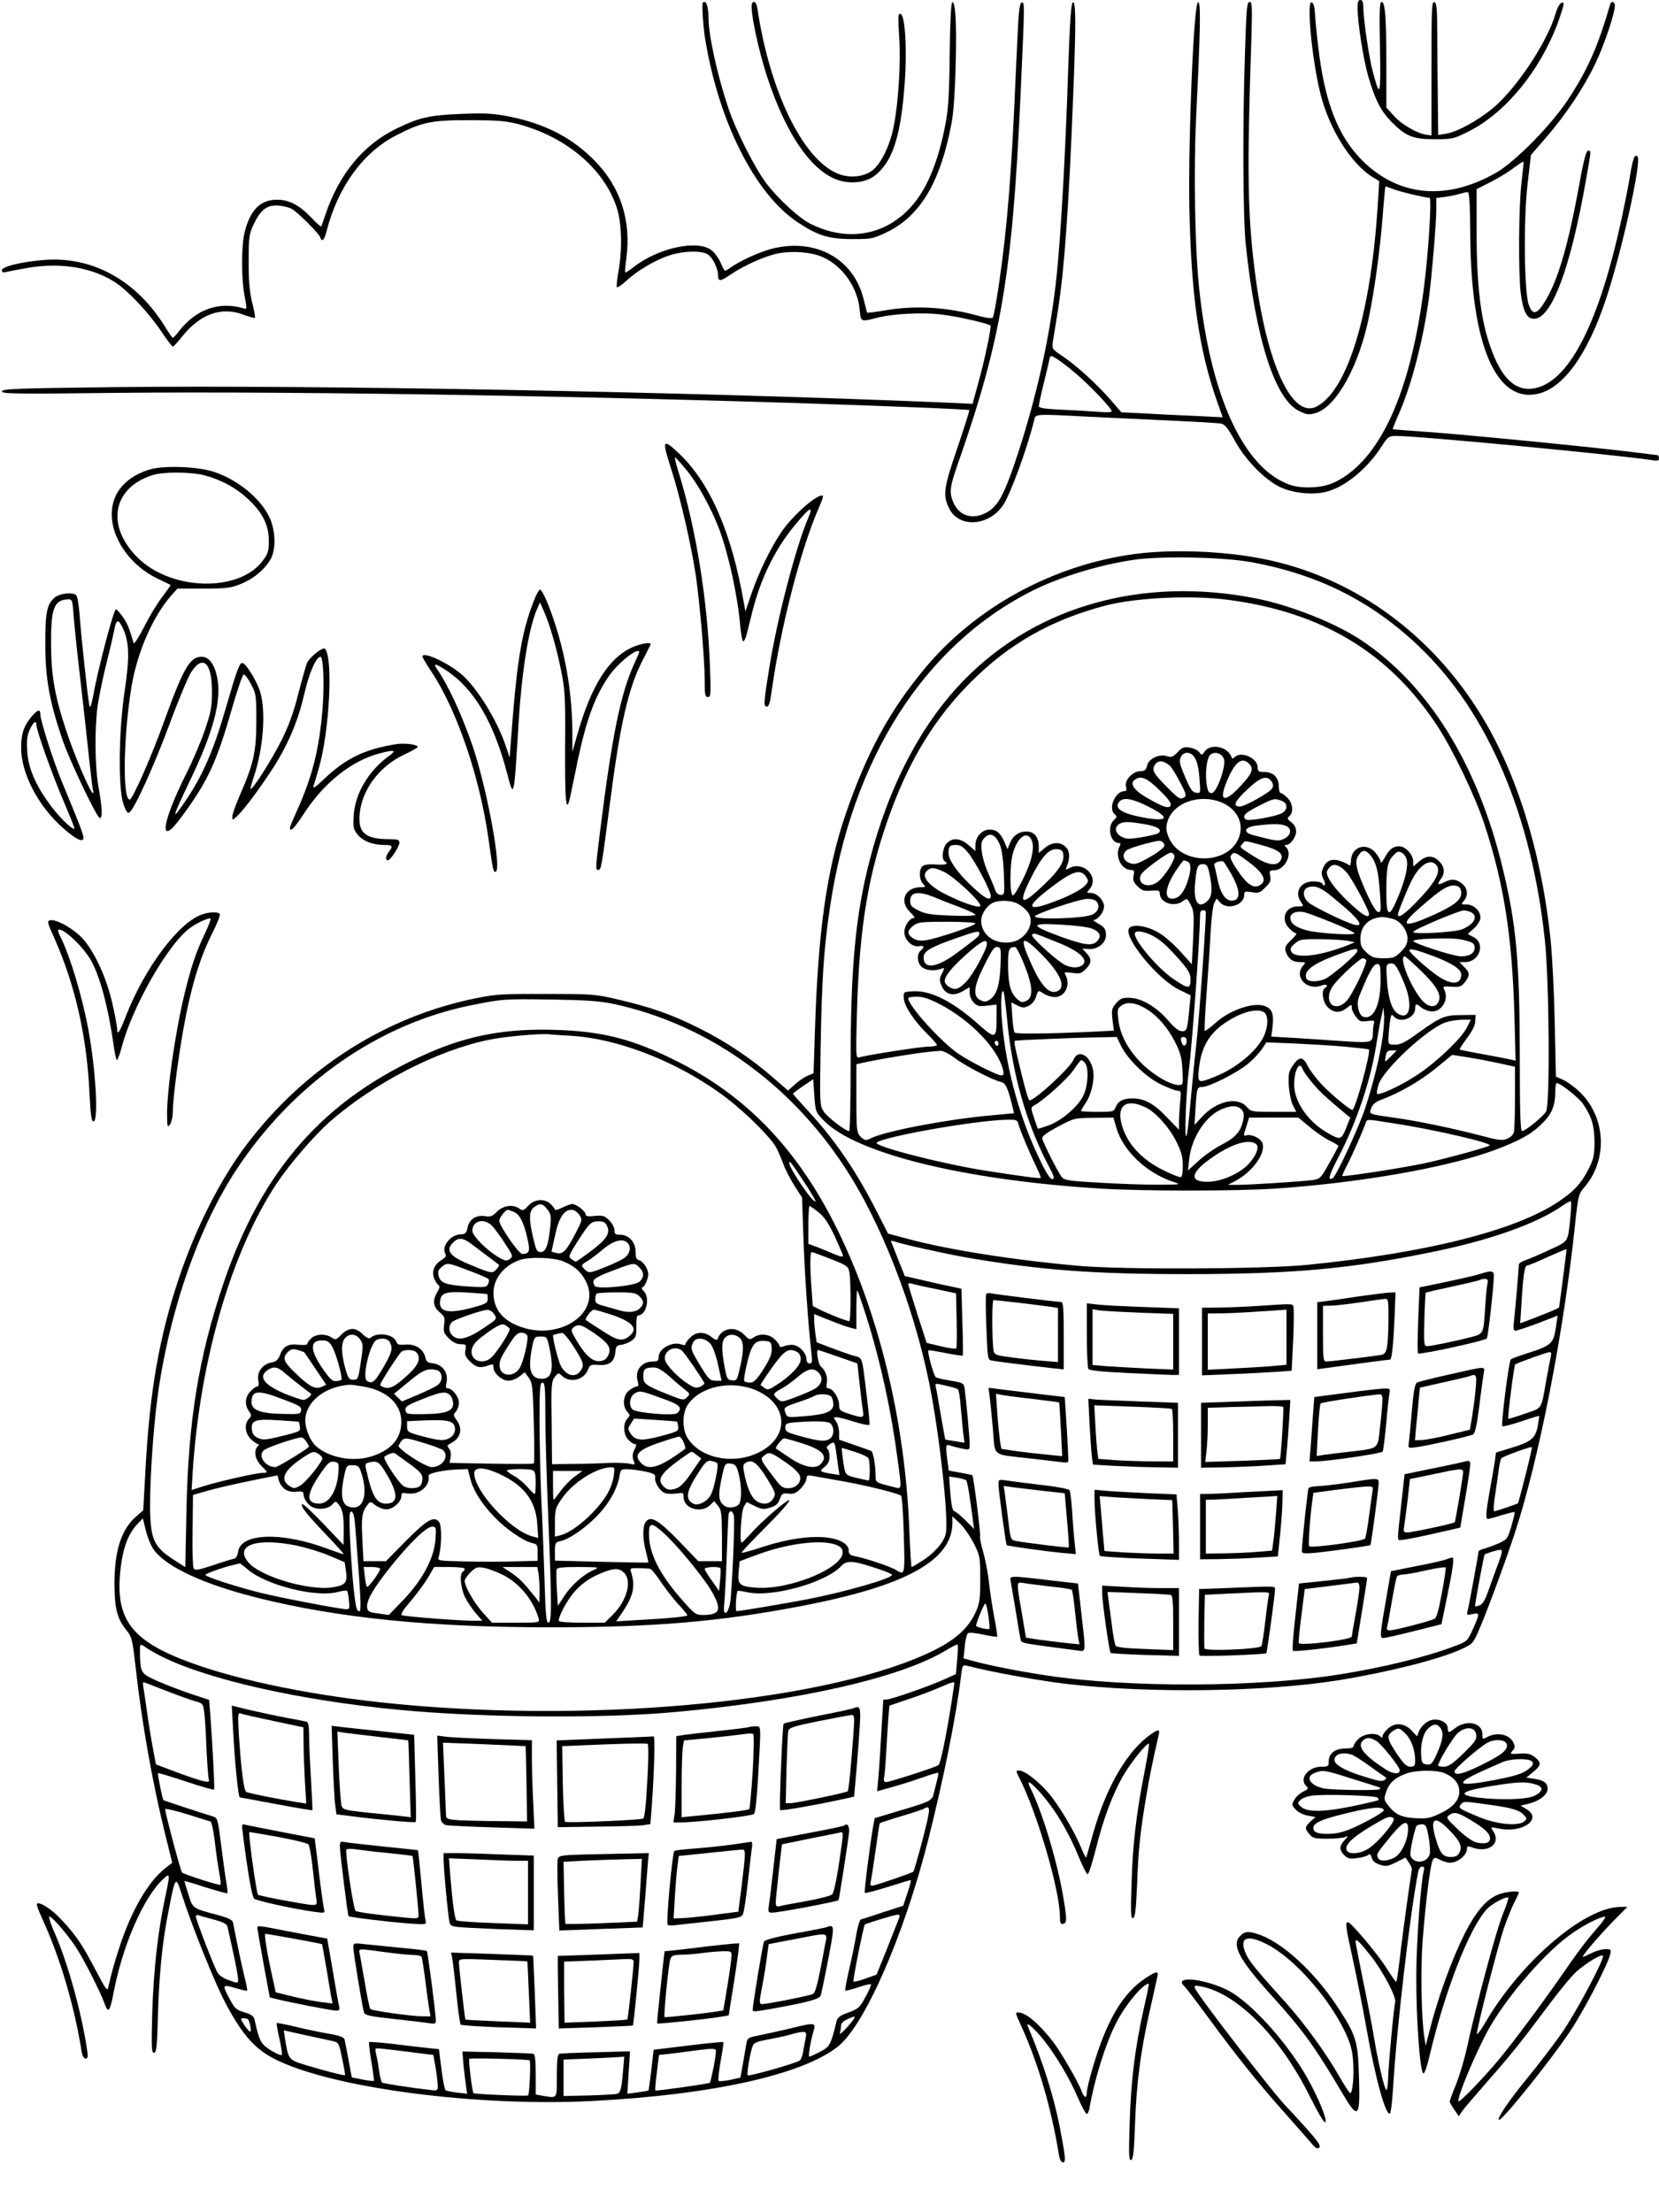 <?xml version="1.0" standalone="no"?>
<!DOCTYPE svg PUBLIC "-//W3C//DTD SVG 20010904//EN"
 "http://www.w3.org/TR/2001/REC-SVG-20010904/DTD/svg10.dtd">
<svg version="1.0" xmlns="http://www.w3.org/2000/svg"
 width="864pt" height="1152pt" viewBox="0 0 864 1152"
 preserveAspectRatio="xMidYMid meet">

<g transform="translate(0,1152) scale(0.1,-0.1)"
fill="#000000" stroke="none">
<path d="M7070 11481 c0 -76 30 -269 55 -356 35 -122 67 -184 121 -239 76 -76
112 -91 225 -91 94 0 99 1 182 43 188 96 364 310 458 557 20 55 35 103 32 108
-9 15 -30 -12 -42 -55 -43 -148 -205 -391 -327 -492 -79 -65 -185 -123 -242
-132 l-42 -7 -2 194 c-1 107 -3 261 -3 343 0 110 -3 150 -13 154 -16 5 -17
-11 -17 -383 l0 -310 -25 3 c-47 6 -128 52 -169 97 l-41 45 0 222 c0 248 -6
328 -25 328 -10 0 -12 -52 -8 -237 4 -253 1 -268 -36 -132 -21 75 -51 281 -51
345 0 24 -5 34 -15 34 -11 0 -15 -11 -15 -39z"/>
<path d="M3659 11503 c-3 -29 4 -129 13 -183 70 -432 259 -808 480 -956 106
-71 164 -89 288 -89 101 0 108 2 181 37 173 85 278 262 335 569 10 51 18 169
21 300 6 220 -1 333 -18 327 -6 -2 -11 -110 -13 -268 -2 -200 -7 -288 -21
-360 -23 -127 -59 -240 -103 -324 -125 -240 -367 -320 -604 -200 -57 29 -164
127 -226 208 -60 79 -161 278 -200 397 -57 171 -102 377 -102 464 0 49 -9 85
-21 85 -5 0 -9 -3 -10 -7z"/>
<path d="M3917 11503 c-14 -24 30 -237 80 -388 93 -282 217 -469 350 -526 69
-30 157 -23 207 15 93 71 137 202 157 475 14 177 3 364 -21 369 -13 2 -14 -13
-7 -120 9 -135 -4 -344 -29 -468 -19 -98 -66 -193 -110 -227 -48 -36 -124 -43
-186 -15 -180 79 -349 429 -413 855 -5 34 -18 47 -28 30z"/>
<path d="M5306 11448 c-3 -35 -10 -175 -16 -313 -21 -505 -44 -797 -86 -1085
-14 -96 -29 -179 -34 -184 -5 -5 -34 -2 -69 8 -169 47 -331 57 -490 30 -51 -9
-93 -14 -95 -12 -1 1 -9 35 -19 73 -53 210 -252 318 -480 259 -61 -16 -160
-61 -209 -95 -14 -11 -29 -19 -32 -19 -3 0 -13 18 -22 40 -9 22 -30 51 -46 65
-71 60 -281 15 -411 -88 -21 -16 -39 -28 -41 -26 -2 2 1 36 6 74 26 196 -30
369 -162 505 -116 120 -257 194 -442 232 -88 17 -125 20 -253 15 -168 -7 -220
-18 -339 -76 -174 -84 -301 -238 -372 -451 -10 -30 -20 -57 -21 -59 -2 -3 -26
18 -52 46 -62 65 -116 93 -178 93 -86 0 -138 -51 -168 -165 -19 -73 -19 -244
-1 -338 13 -68 13 -69 -8 -62 -125 36 -243 -5 -331 -116 -16 -21 -32 -38 -35
-38 -3 0 -19 23 -37 52 -147 242 -374 370 -623 354 -117 -8 -230 -34 -230 -54
0 -11 6 -14 23 -9 12 3 65 13 117 22 168 28 330 1 448 -75 68 -44 171 -153
238 -251 31 -47 60 -85 64 -85 4 0 26 24 49 53 93 117 205 157 320 113 30 -11
57 -19 59 -16 2 2 -4 37 -14 77 -14 54 -19 109 -19 213 0 125 2 145 23 190 36
78 67 105 120 105 24 0 59 -7 78 -16 33 -16 154 -138 154 -155 0 -5 4 -9 10
-9 5 0 14 19 20 43 58 231 191 415 365 503 134 69 184 79 385 78 148 0 187 -4
255 -22 246 -67 440 -232 506 -430 27 -81 31 -218 10 -335 -8 -42 -11 -80 -8
-83 3 -3 24 11 47 32 56 53 149 108 223 133 74 25 173 28 205 5 25 -17 52 -74
52 -110 0 -31 12 -30 66 7 69 47 183 98 249 110 75 14 172 6 230 -20 102 -45
182 -158 192 -273 6 -65 5 -65 90 -43 84 22 244 30 345 16 85 -11 236 -46 246
-56 7 -7 -30 -180 -65 -306 l-28 -102 -150 7 c-1326 56 -3282 92 -4318 80
-512 -6 -587 -9 -587 -22 0 -13 68 -14 578 -8 989 11 2821 -21 4177 -75 154
-6 282 -13 283 -14 2 -2 -26 -92 -63 -200 -72 -211 -76 -245 -40 -316 52 -99
204 -89 278 19 38 54 129 303 163 445 7 32 3 32 284 17 102 -5 293 -14 425
-20 132 -6 251 -13 265 -16 19 -4 36 -25 70 -87 55 -101 154 -203 234 -242 67
-33 170 -44 243 -26 98 25 214 120 288 236 34 52 38 55 78 55 115 0 1144 -98
1330 -126 30 -5 37 -3 37 10 0 9 -4 16 -8 16 -4 0 -59 7 -122 15 -180 23 -887
93 -1080 106 -96 7 -176 13 -177 14 -1 0 15 42 37 91 63 148 121 372 150 579
16 117 40 400 40 472 l0 62 48 6 c26 4 60 11 76 16 16 5 34 9 40 9 8 0 12 -62
13 -212 2 -582 134 -891 355 -838 132 32 256 205 351 490 82 245 188 721 165
745 -14 16 -24 -10 -38 -94 -6 -42 -27 -146 -45 -231 -115 -531 -266 -833
-440 -879 -87 -23 -156 21 -210 132 -75 159 -105 349 -105 680 l0 222 75 38
c41 21 95 54 120 74 26 19 48 33 49 31 2 -1 -3 -50 -10 -108 -15 -124 -17
-475 -4 -577 13 -97 32 -133 69 -133 92 0 191 266 271 725 28 157 27 150 11
150 -10 0 -23 -46 -46 -175 -57 -311 -108 -489 -173 -600 -46 -79 -70 -86 -91
-25 -23 69 -27 437 -6 622 l18 156 79 91 c105 122 196 259 257 386 47 99 101
260 101 301 0 21 -19 26 -24 7 -66 -227 -120 -346 -224 -503 -89 -132 -271
-317 -368 -373 -258 -149 -509 -127 -699 62 -126 125 -196 304 -229 587 -9 74
-17 156 -18 183 -2 32 -8 51 -17 54 -28 9 2 -302 46 -477 45 -181 159 -364
271 -433 l35 -21 -7 -111 c-34 -571 -156 -978 -319 -1063 -128 -66 -261 223
-321 697 -39 300 -42 533 -19 1213 5 174 4 197 -9 197 -14 0 -17 -36 -24 -257
-13 -375 -11 -867 4 -1008 53 -496 152 -805 279 -866 40 -19 49 -20 85 -10
108 33 226 245 278 503 29 142 57 346 71 523 6 83 13 151 14 153 2 2 19 -4 39
-12 31 -13 169 -46 192 -46 4 0 4 -57 0 -127 -41 -749 -217 -1227 -501 -1357
-59 -27 -161 -32 -223 -12 -242 81 -418 459 -477 1026 -22 209 -29 606 -16
880 23 475 26 613 10 608 -22 -7 -51 -702 -45 -1063 9 -461 49 -744 145 -1017
l29 -81 -141 7 c-78 3 -197 9 -264 13 l-123 6 -57 66 c-71 81 -180 181 -252
228 -51 34 -53 37 -48 72 3 20 15 92 26 161 35 220 58 554 81 1145 14 353 13
468 -2 463 -10 -4 -16 -91 -25 -349 -13 -417 -38 -861 -59 -1064 -31 -303 -98
-613 -200 -929 -77 -234 -109 -291 -181 -322 -69 -30 -131 -5 -159 62 -21 49
-17 79 21 189 229 651 287 990 330 1930 22 486 21 478 8 482 -7 3 -13 -17 -17
-59z m298 -1874 c73 -62 186 -181 186 -196 0 -5 -28 -6 -62 -3 -35 2 -120 8
-190 11 -93 4 -128 9 -128 19 0 6 11 59 25 116 14 57 28 114 30 127 6 23 6 23
36 5 17 -10 63 -45 103 -79z"/>
<path d="M3496 9076 c49 -153 105 -399 129 -561 21 -152 45 -432 45 -537 0
-75 2 -88 17 -88 15 0 16 16 10 168 -13 343 -73 710 -161 997 -14 43 -23 81
-21 83 2 2 28 -27 59 -64 59 -71 130 -200 171 -308 49 -130 97 -349 110 -504
4 -45 11 -82 16 -82 4 0 13 17 18 38 5 20 19 75 30 120 45 177 122 331 228
456 71 85 90 95 63 31 -65 -152 -163 -527 -204 -785 -29 -179 -30 -200 -13
-200 11 0 18 21 26 83 47 335 152 740 246 954 14 31 23 58 21 60 -20 20 -154
-96 -217 -188 -56 -83 -118 -211 -155 -319 l-32 -94 -7 39 c-63 368 -176 629
-338 783 -87 82 -91 73 -41 -82z"/>
<path d="M776 9074 c-134 -42 -204 -136 -193 -256 11 -122 106 -247 235 -310
37 -17 68 -33 70 -34 2 -1 -17 -28 -42 -61 -25 -32 -68 -102 -95 -157 -28 -54
-52 -92 -55 -85 -22 76 -31 99 -54 133 -15 22 -32 41 -38 43 -11 4 -95 -315
-119 -452 -7 -38 -15 -63 -18 -55 -7 18 -44 358 -53 485 -4 50 -12 93 -18 97
-22 15 -83 8 -109 -12 -43 -34 -52 -80 -51 -250 0 -174 23 -299 90 -494 39
-112 179 -406 194 -406 15 0 12 58 -7 162 -19 108 -21 304 -4 426 7 46 27 145
46 220 19 75 37 154 41 175 9 54 22 55 46 1 32 -72 33 -149 7 -324 -31 -207
-34 -506 -6 -588 15 -41 22 -50 32 -42 28 23 129 246 209 462 46 125 97 246
113 270 61 92 108 45 107 -107 0 -78 -6 -105 -38 -200 -21 -60 -63 -159 -94
-220 -132 -263 -148 -394 -29 -232 137 184 184 285 262 557 29 101 58 186 64
188 5 2 23 -21 38 -50 27 -51 28 -59 28 -193 0 -159 -15 -225 -85 -384 -22
-51 -40 -101 -40 -113 0 -21 0 -21 26 3 38 36 128 158 194 262 76 122 124 239
156 378 24 105 61 189 83 189 15 0 21 -144 11 -270 -18 -214 -53 -354 -135
-535 -19 -42 -35 -80 -35 -86 0 -26 24 -1 76 79 102 156 245 270 388 308 82
22 95 18 50 -14 -105 -77 -174 -193 -182 -307 -4 -65 -2 -73 22 -103 29 -33
77 -52 139 -52 41 0 45 -6 22 -36 -17 -22 -19 -44 -5 -44 13 0 60 71 60 92 0
15 -9 18 -52 18 -125 0 -164 33 -155 130 11 126 101 248 229 309 37 17 70 36
73 40 7 13 -66 23 -111 16 -168 -27 -265 -75 -382 -187 -35 -34 -53 -46 -50
-33 4 11 16 51 27 90 57 191 77 583 33 627 -10 10 -76 -41 -92 -72 -5 -10 -25
-80 -45 -157 -25 -100 -49 -168 -89 -248 -49 -99 -153 -262 -161 -253 -2 2 6
30 17 63 49 146 64 339 33 442 -15 52 -71 144 -91 150 -16 5 -29 -31 -90 -241
-60 -209 -119 -345 -203 -469 -81 -121 -78 -103 17 95 125 260 167 420 143
541 -15 71 -43 107 -82 107 -60 0 -95 -62 -194 -336 -66 -183 -165 -409 -180
-408 -38 3 -32 335 10 589 30 179 111 365 206 473 l33 37 135 0 c119 0 143 3
195 24 69 28 129 79 158 134 27 54 22 153 -11 218 -48 96 -162 189 -281 230
-85 30 -270 37 -344 13z m288 -29 c87 -23 164 -64 227 -123 76 -70 109 -136
109 -218 0 -55 -4 -67 -33 -106 -125 -164 -478 -154 -651 19 -166 166 -130
363 79 429 56 18 199 17 269 -1z m-680 -737 c4 -51 20 -208 37 -348 16 -140
36 -320 44 -400 9 -80 17 -151 20 -157 2 -7 2 -13 -1 -13 -13 0 -98 200 -139
325 -60 180 -79 289 -79 455 -1 184 16 227 90 229 20 1 22 -6 28 -91z"/>
<path d="M5908 8635 c-424 -58 -821 -274 -1087 -590 -188 -225 -306 -442 -417
-765 -99 -290 -144 -613 -160 -1132 l-7 -217 -31 -13 c-17 -7 -47 -27 -66 -45
l-36 -32 -75 65 c-115 101 -245 188 -386 259 -144 72 -251 110 -428 151 -114
27 -133 28 -370 28 -223 1 -262 -1 -365 -22 -471 -95 -892 -363 -1193 -759
-138 -181 -268 -438 -356 -701 -102 -306 -151 -585 -173 -989 l-12 -218 -36
-31 c-79 -69 -114 -179 -114 -354 1 -128 14 -179 64 -241 26 -33 30 -48 45
-180 34 -305 88 -609 158 -892 l34 -137 -38 -30 c-89 -71 -175 -220 -237 -410
-28 -87 -38 -121 -57 -204 -6 -28 -10 -23 -66 83 -71 136 -102 182 -177 262
-52 57 -116 98 -130 85 -3 -3 9 -36 26 -73 94 -204 168 -453 207 -695 4 -24
11 -38 21 -38 11 0 13 9 8 42 -27 188 -98 447 -165 602 -22 49 -36 92 -33 95
8 8 87 -81 136 -154 41 -60 132 -239 155 -305 17 -45 26 -32 43 55 46 249 156
503 259 599 38 36 38 32 10 -100 -38 -181 -59 -376 -66 -591 -5 -186 -4 -213
9 -213 13 0 16 32 21 208 6 198 22 365 52 517 38 197 40 199 70 105 53 -166
175 -471 233 -578 88 -164 153 -236 264 -290 304 -147 1042 -243 1638 -213
627 32 1096 136 1283 283 140 111 344 576 470 1073 81 320 147 649 172 858 7
57 8 58 34 52 129 -33 372 -77 516 -94 429 -50 1035 -42 1415 19 259 42 521
108 636 160 61 27 66 33 90 87 39 86 140 359 191 513 127 385 258 1054 317
1624 15 140 18 150 46 182 123 141 115 361 -19 494 -25 25 -64 54 -87 65 l-41
19 -6 281 c-3 154 -13 350 -22 435 -49 469 -187 901 -388 1208 -264 407 -658
681 -1105 771 -209 42 -478 52 -674 26z m617 -44 c347 -65 622 -205 867 -439
356 -340 585 -877 654 -1532 22 -212 27 -852 6 -888 -15 -26 -108 -102 -125
-102 -9 0 -12 102 -12 393 -1 496 -18 685 -91 984 -131 538 -389 952 -739
1182 -133 88 -366 180 -545 215 -584 115 -1135 -37 -1512 -418 -226 -228 -397
-553 -498 -943 -74 -284 -100 -557 -100 -1060 0 -194 -3 -353 -8 -353 -19 0
-115 74 -133 103 -20 31 -20 43 -15 342 6 342 16 500 47 710 113 782 492 1376
1058 1660 145 72 349 134 527 160 147 21 476 14 619 -14z m-125 -195 c485 -65
832 -273 1082 -651 83 -126 199 -367 248 -515 102 -309 145 -584 157 -994 l6
-239 -29 6 c-16 4 -81 16 -144 28 -63 11 -117 22 -118 24 -2 2 15 28 38 59 27
36 43 67 43 88 l2 33 -75 -1 c-87 0 -107 -9 -227 -95 -63 -46 -89 -59 -117
-59 -34 0 -36 2 -35 33 0 17 4 54 7 81 6 44 9 47 21 33 31 -38 111 -9 111 40
0 27 7 29 30 8 9 -8 30 -18 47 -21 57 -11 103 60 74 114 -8 15 -4 17 39 14 42
-3 50 0 69 23 27 36 27 50 -4 80 l-24 25 30 0 c74 0 107 98 43 130 l-30 16 33
30 c20 19 33 41 33 56 0 35 -35 68 -72 68 -29 0 -30 1 -15 18 25 28 21 67 -9
91 -32 25 -55 26 -94 6 -33 -17 -37 -11 -15 19 22 29 18 64 -10 91 -31 32 -66
32 -104 -1 l-31 -26 0 26 c0 35 -40 79 -73 79 -33 0 -53 -16 -77 -62 -11 -20
-19 -29 -20 -19 0 9 -12 30 -26 47 -47 56 -125 33 -128 -39 -1 -16 -3 -29 -6
-27 -72 43 -118 39 -139 -12 -11 -25 -10 -35 2 -60 14 -28 7 -45 -8 -21 -3 6
-24 10 -46 10 -67 0 -100 -56 -63 -108 15 -21 14 -22 -17 -22 -66 0 -92 -68
-44 -115 13 -14 29 -25 35 -25 6 0 -5 -16 -25 -34 -29 -28 -35 -40 -30 -58 12
-39 36 -58 73 -58 33 0 34 -1 19 -18 -51 -57 19 -133 95 -104 26 10 40 0 18
-13 -20 -12 -11 -75 15 -100 30 -30 64 -32 99 -4 25 20 26 20 26 1 0 -11 10
-32 22 -47 18 -24 26 -27 60 -22 32 4 38 3 34 -10 -3 -8 -6 -29 -6 -46 0 -59
-2 -59 -166 -48 -82 6 -197 13 -256 17 l-107 6 6 48 c8 68 -1 95 -37 110 -58
24 -184 -18 -260 -87 -28 -25 -53 -43 -56 -41 -2 3 2 92 10 199 8 107 18 250
21 319 4 69 12 135 19 148 l12 23 19 -21 c37 -41 125 -13 125 40 0 18 4 20 40
14 35 -6 43 -3 70 25 26 25 30 36 25 60 -5 26 -3 29 20 29 55 0 99 84 63 120
-9 9 -9 12 0 12 22 0 52 40 52 69 0 20 -8 36 -25 49 -21 17 -23 21 -10 32 23
19 18 68 -10 95 -13 14 -29 25 -35 25 -5 0 -10 16 -10 35 0 22 -8 43 -20 55
-12 12 -33 20 -55 20 -30 0 -35 3 -35 24 0 48 -85 86 -119 54 -11 -11 -14 -10
-18 1 -20 53 -107 71 -138 29 -15 -22 -17 -22 -29 -5 -8 10 -30 21 -50 24 -30
5 -40 1 -63 -24 -24 -25 -32 -28 -55 -21 -40 14 -97 -13 -104 -49 -5 -23 -11
-28 -37 -29 -40 -2 -81 -47 -73 -80 5 -18 2 -24 -9 -24 -47 0 -85 -91 -50
-120 14 -12 13 -15 -5 -32 -36 -34 -17 -118 27 -118 10 0 11 -5 3 -19 -25 -48
10 -121 59 -121 17 0 20 -5 15 -29 -5 -23 -1 -35 20 -56 23 -23 34 -26 72 -23
37 3 44 0 44 -14 0 -48 73 -74 118 -42 26 18 24 19 46 -23 14 -28 15 -53 10
-169 l-7 -135 -58 64 c-32 36 -80 79 -108 96 -59 38 -139 52 -160 28 -35 -43
146 -266 262 -322 l58 -28 -6 -61 c-11 -119 -14 -126 -39 -126 -17 0 -40 18
-74 58 -61 70 -138 115 -200 116 -37 1 -48 -4 -69 -28 -23 -27 -25 -35 -19
-87 l7 -56 -138 -7 c-209 -9 -371 -11 -379 -3 -4 4 -9 40 -12 82 l-5 75 32
-16 c26 -13 35 -13 58 -2 15 7 32 26 37 43 14 41 12 40 41 21 15 -10 40 -18
57 -18 53 -2 85 61 58 113 -10 17 -8 18 34 13 39 -6 48 -3 70 19 32 32 33 54
4 84 l-21 23 37 -2 c44 -2 86 33 86 71 0 33 -8 44 -45 64 -16 9 -25 16 -18 17
21 0 53 42 53 69 0 32 -37 71 -68 71 -24 0 -24 1 -9 18 56 62 -29 152 -105
111 -19 -10 -20 -9 -13 7 19 44 17 82 -4 103 -29 29 -73 27 -110 -5 l-31 -26
0 34 c0 48 -24 78 -63 78 -41 0 -71 -21 -87 -60 l-13 -32 -14 33 c-21 50 -42
69 -79 69 -40 0 -74 -38 -74 -82 l0 -30 -35 31 c-43 37 -85 41 -115 9 -21 -23
-28 -82 -10 -93 23 -14 7 -20 -45 -17 -34 3 -61 -1 -70 -8 -20 -17 -19 -69 2
-92 15 -17 15 -18 -11 -18 -84 0 -115 -75 -55 -131 17 -16 26 -29 20 -29 -23
0 -51 -40 -51 -74 0 -41 41 -80 77 -73 26 5 30 -5 8 -23 -21 -17 -19 -63 4
-84 20 -19 64 -24 99 -12 23 8 23 8 8 -23 -14 -27 -15 -35 -2 -65 19 -46 62
-56 111 -27 l35 20 0 -29 c0 -17 9 -39 21 -51 18 -18 29 -21 70 -16 l49 6 0
-79 c0 -99 -8 -101 -93 -25 -135 120 -249 178 -341 173 -51 -3 -51 -3 -49 -36
1 -39 54 -119 124 -188 27 -26 49 -52 49 -56 0 -4 -19 -8 -42 -8 -42 0 -323
-44 -362 -56 -19 -6 -19 0 -13 232 12 451 60 735 178 1053 103 277 232 485
413 667 200 201 418 325 701 400 161 42 450 56 645 30z m-194 -804 c23 -15 36
-56 41 -129 6 -74 6 -75 -18 -71 -19 2 -30 18 -57 82 -28 65 -32 82 -23 102
10 24 35 31 57 16z m168 -24 c13 -37 -38 -178 -64 -178 -15 0 -20 10 -26 46
-8 57 0 129 16 150 20 24 63 14 74 -18z m-282 -35 c9 -8 33 -46 53 -85 30 -56
35 -72 24 -79 -23 -14 -28 -11 -88 49 -75 75 -85 92 -65 121 17 24 44 21 76
-6z m412 11 c28 -27 18 -52 -47 -121 -89 -94 -114 -72 -58 51 37 81 71 104
105 70z m-466 -138 c45 -44 63 -68 59 -79 -8 -21 -38 -11 -128 41 -65 38 -88
74 -57 93 32 21 61 8 126 -55z m586 42 c8 -13 8 -23 0 -35 -13 -21 -142 -93
-166 -93 -40 0 -29 26 36 87 71 68 106 79 130 41z m-644 -128 c118 -59 106
-82 -31 -56 -112 21 -151 50 -117 84 21 21 67 13 148 -28z m361 29 c92 -28
140 -107 113 -185 -50 -148 -301 -153 -366 -8 -15 36 -17 51 -9 82 26 94 147
145 262 111z m333 1 c33 -12 34 -44 4 -64 -22 -13 -132 -36 -176 -36 -14 0
-22 6 -22 18 0 12 23 29 73 54 80 41 85 42 121 28z m-712 -122 c68 -11 96 -31
68 -48 -7 -4 -45 -13 -85 -20 -60 -10 -77 -10 -101 1 -34 17 -43 48 -18 66 22
16 45 16 136 1z m733 -8 c35 -13 31 -50 -8 -68 -29 -14 -37 -13 -160 19 -57
15 -47 42 18 50 83 10 122 10 150 -1z m-1488 -98 c10 -23 18 -79 21 -149 4
-109 4 -113 -16 -113 -13 0 -23 9 -28 23 -4 12 -20 51 -36 87 -17 36 -32 88
-35 116 -5 44 -2 55 16 73 28 28 56 14 78 -37z m164 27 c19 -37 5 -109 -42
-204 -24 -49 -48 -89 -54 -88 -17 5 -17 160 0 219 24 84 71 119 96 73z m672
-56 c-15 -13 -51 -35 -80 -50 -43 -23 -56 -26 -80 -17 -33 11 -42 44 -17 65 9
8 53 23 98 35 74 19 82 20 94 5 11 -14 9 -19 -15 -38z m528 26 c89 -24 117
-46 99 -78 -18 -34 -67 -27 -141 20 -79 51 -74 46 -59 64 15 19 9 19 101 -6z
m-1528 -41 c37 -46 117 -198 117 -223 0 -28 -29 -15 -89 41 -81 74 -131 144
-131 181 0 37 6 43 41 43 20 0 37 -11 62 -42z m495 -11 c4 -37 -24 -81 -100
-153 -119 -115 -139 -107 -72 28 57 116 97 160 139 156 24 -2 31 -8 33 -31z
m1601 -3 c29 -37 40 -83 48 -198 6 -88 5 -98 -11 -95 -10 3 -34 42 -60 101
-54 120 -63 161 -41 194 20 31 39 30 64 -2z m187 -21 c9 -34 -8 -106 -47 -199
-45 -107 -59 -100 -59 30 0 127 6 159 36 191 20 21 27 24 44 15 11 -6 23 -22
26 -37z m-1210 22 c7 -18 -48 -107 -84 -135 -49 -40 -113 -15 -90 35 10 22
135 114 156 115 7 0 15 -7 18 -15z m382 -30 c84 -61 104 -103 61 -126 -32 -17
-65 6 -115 80 -33 49 -41 68 -32 78 15 19 20 17 86 -32z m-314 -1 c22 -8 20
-52 -3 -115 -21 -55 -44 -78 -77 -79 -45 0 -34 68 25 153 17 26 34 47 36 47 2
0 10 -3 19 -6z m230 -68 c47 -85 48 -136 1 -136 -34 0 -60 40 -74 111 -7 33
-15 67 -17 74 -5 12 31 26 48 18 3 -2 22 -32 42 -67z m1064 52 c32 -32 0 -92
-106 -200 -60 -62 -92 -82 -92 -60 0 11 47 127 72 177 40 80 94 115 126 83z
m-1179 -48 c16 -76 14 -117 -9 -140 -47 -47 -76 -9 -66 91 8 86 13 99 41 99
20 0 25 -8 34 -50z m714 7 c28 -31 117 -197 117 -217 0 -26 -37 -4 -109 65
-71 68 -111 123 -111 153 0 6 7 18 16 27 21 21 52 11 87 -28z m-2097 3 c58
-28 202 -165 189 -179 -11 -11 -106 23 -190 67 -82 43 -117 89 -89 116 20 21
39 20 90 -4z m741 -27 c14 -21 13 -25 -13 -51 -16 -15 -70 -44 -120 -64 -169
-68 -194 -52 -72 44 132 103 174 118 205 71z m1253 -81 c19 -14 65 -53 103
-85 72 -65 87 -94 40 -82 -45 11 -216 94 -240 117 -30 28 -30 66 -1 77 30 11
56 3 98 -27z m684 32 c9 -4 16 -18 16 -35 0 -37 -41 -68 -157 -119 -143 -64
-166 -51 -65 37 126 112 164 133 206 117z m-2719 -60 c33 -14 93 -37 133 -52
39 -15 72 -31 72 -36 0 -5 -56 -7 -127 -4 -106 4 -135 9 -170 27 -36 18 -43
26 -43 50 0 48 45 53 135 15z m833 -16 c23 -23 14 -55 -20 -71 -44 -20 -298
-28 -298 -9 0 13 229 90 271 91 19 1 40 -4 47 -11z m-401 -18 c18 -10 39 -30
49 -44 36 -57 -16 -143 -94 -153 -84 -11 -152 39 -152 113 0 35 31 81 64 94
37 15 100 11 133 -10z m973 -39 c0 -72 -35 -559 -50 -691 -11 -96 -24 -236
-31 -310 -16 -195 -30 -227 -24 -54 3 78 9 175 15 216 19 152 60 717 60 831 0
9 7 17 15 17 8 0 15 -4 15 -9z m662 -57 c64 -26 115 -51 112 -55 -7 -11 -195
1 -251 17 -58 16 -83 36 -83 65 0 25 35 38 75 28 16 -4 83 -29 147 -55z m719
56 c39 -21 18 -62 -45 -89 -38 -16 -256 -28 -256 -14 0 11 233 110 263 112 10
0 27 -4 38 -9z m-408 -35 c40 -10 77 -59 77 -102 0 -27 -8 -43 -34 -69 -31
-31 -40 -34 -90 -34 -47 0 -61 4 -88 29 -28 25 -33 36 -33 74 0 53 30 92 79
106 32 8 41 8 89 -4z m-2173 -24 c0 -11 -197 -78 -257 -87 -31 -5 -49 -2 -68
10 -32 21 -32 39 1 65 24 19 40 21 175 21 84 0 149 -4 149 -9z m608 -27 c41
-17 50 -39 26 -65 -25 -28 -70 -21 -205 29 -147 55 -143 66 17 57 71 -4 144
-13 162 -21z m-588 -25 c0 -14 -1 -15 -108 -95 -110 -84 -182 -95 -182 -29 0
31 35 52 160 96 116 41 130 44 130 28z m895 -8 c46 -22 78 -51 153 -135 43
-50 52 -66 52 -98 0 -49 -11 -49 -89 4 -79 53 -201 196 -201 235 0 19 39 16
85 -6z m-503 -32 c116 -45 170 -87 152 -117 -15 -24 -63 -26 -101 -5 -47 26
-174 143 -168 154 8 12 2 14 117 -32z m2156 -1 c24 -7 32 -15 32 -33 0 -29
-26 -45 -72 -45 -39 0 -248 68 -248 80 0 5 44 11 98 12 108 3 142 1 190 -14z
m-623 2 l30 -7 -26 -11 c-144 -59 -280 -77 -303 -39 -9 15 -6 23 17 43 26 23
35 24 140 23 62 -1 126 -5 142 -9z m-1885 -15 c0 -27 -69 -154 -106 -195 -23
-25 -45 -40 -59 -40 -24 0 -55 23 -55 41 0 26 36 70 110 137 80 71 110 87 110
57z m287 -57 c94 -96 125 -165 83 -188 -45 -24 -92 27 -152 170 -50 115 -32
120 69 18z m-216 -48 c-4 -106 -19 -158 -52 -182 -22 -16 -29 -17 -52 -7 -41
19 -37 70 14 172 49 98 57 109 78 105 13 -3 15 -17 12 -88z m122 0 c46 -112
50 -175 12 -192 -22 -10 -29 -8 -50 12 -33 31 -45 78 -45 177 0 80 4 90 36 92
6 1 27 -39 47 -89z m1736 68 c-1 -17 -139 -135 -173 -148 -41 -15 -86 -13 -93
6 -14 38 33 74 153 119 101 37 114 40 113 23z m391 -25 c99 -37 150 -70 150
-97 0 -55 -51 -57 -124 -7 -55 38 -146 120 -146 132 0 12 36 3 120 -28z m-59
-79 c84 -82 109 -127 89 -164 -16 -30 -54 -25 -85 12 -62 74 -122 228 -89 228
3 0 42 -34 85 -76z m-286 57 c8 -14 -72 -182 -102 -213 -67 -70 -127 3 -68 82
32 43 136 139 152 140 6 0 14 -4 18 -9z m193 -109 c52 -118 38 -208 -26 -172
-33 20 -52 76 -59 177 -5 74 -4 81 13 85 26 6 36 -6 72 -90z m-118 5 c0 -130
-37 -209 -90 -192 -22 7 -36 60 -25 97 4 12 23 58 42 101 26 55 41 77 55 77
16 0 18 -9 18 -83z m-1944 -216 c26 -272 99 -531 213 -748 32 -60 35 -73 21
-73 -11 0 -33 34 -68 108 -100 207 -171 463 -192 697 -10 103 -7 185 6 172 3
-3 12 -73 20 -156z m-352 90 c160 -83 303 -232 330 -343 5 -22 3 -28 -10 -28
-20 0 -164 72 -223 113 -89 60 -261 250 -261 289 0 4 20 8 44 8 33 0 66 -11
120 -39z m-1698 1 c482 -104 908 -404 1198 -842 190 -286 362 -722 445 -1131
52 -255 102 -702 87 -783 -8 -44 -58 -103 -125 -145 -26 -17 -50 -31 -53 -31
-3 0 -8 84 -12 186 -21 576 -162 1153 -392 1605 -201 395 -463 665 -819 843
-231 116 -385 155 -632 163 -253 8 -448 -27 -661 -120 -539 -236 -866 -603
-1069 -1202 -128 -380 -182 -710 -192 -1178 l-6 -298 -62 40 c-93 60 -114 98
-120 219 -7 125 12 441 38 632 61 446 216 888 416 1188 297 445 736 750 1216
847 171 34 167 33 422 30 181 -3 249 -8 321 -23z m2779 -29 c56 -36 108 -96
146 -172 27 -54 34 -80 37 -143 4 -77 4 -78 -20 -78 -43 0 -132 52 -194 114
-70 71 -111 148 -120 227 -6 51 -4 58 17 73 30 22 79 14 134 -21z m1225 -148
c-14 -99 -49 -240 -90 -365 -34 -103 -150 -353 -169 -365 -29 -17 -21 12 31
112 93 179 166 397 194 573 8 52 20 120 27 150 l12 55 3 -40 c2 -22 -2 -76 -8
-120z m-619 135 c26 -14 25 -78 -2 -132 -38 -75 -142 -161 -250 -204 -91 -37
-93 -36 -85 42 12 113 55 186 146 244 78 50 153 70 191 50z m1058 -82 c-29
-56 -156 -178 -256 -244 -80 -54 -200 -110 -211 -100 -3 3 0 24 7 47 24 78
251 290 349 325 20 7 58 13 85 14 l47 0 -21 -42z m-4664 -42 c271 -16 617
-162 855 -361 94 -79 192 -180 213 -222 9 -17 26 -56 37 -86 11 -30 38 -81 59
-114 l38 -59 7 -204 c6 -184 25 -465 42 -607 5 -45 4 -53 -10 -53 -10 0 -16 9
-16 23 0 28 -32 65 -63 72 -13 4 -35 1 -50 -4 -18 -7 -27 -7 -27 0 0 5 -11 21
-25 34 -28 29 -79 33 -111 10 -19 -13 -23 -12 -49 15 -45 47 -118 35 -137 -21
-3 -10 -11 -8 -33 9 -37 29 -80 28 -110 -3 -14 -13 -25 -29 -25 -34 0 -7 -8
-7 -22 -2 -47 17 -118 -22 -118 -66 0 -19 -5 -23 -32 -23 -58 -1 -93 -48 -77
-102 5 -20 4 -28 -5 -28 -7 0 -25 -9 -40 -21 -31 -24 -36 -81 -9 -111 15 -17
15 -19 0 -36 -24 -26 -21 -81 5 -109 12 -13 27 -23 34 -23 10 0 9 -7 -2 -29
-10 -21 -12 -36 -5 -55 10 -25 9 -25 -22 -18 -18 4 -63 5 -102 4 -38 -2 -122
-5 -185 -5 l-115 -2 -2 215 c-3 197 -1 217 16 239 17 23 20 23 35 9 42 -43
117 -26 139 31 9 24 14 26 56 23 55 -4 82 18 86 69 2 28 7 33 31 36 16 2 40
12 54 22 22 16 25 26 24 75 -1 33 3 56 9 56 43 0 64 91 30 126 -12 12 -14 19
-6 21 7 3 17 19 23 38 9 27 8 40 -5 66 -9 17 -25 34 -36 36 -15 4 -19 14 -19
45 0 49 -35 88 -80 88 -25 0 -30 4 -30 24 0 13 -12 36 -27 51 -24 24 -34 27
-75 23 -35 -4 -48 -2 -48 8 0 16 -48 54 -69 54 -9 0 -33 -9 -54 -19 -20 -10
-37 -15 -37 -10 0 4 -10 17 -22 29 -33 30 -84 27 -117 -9 -24 -26 -29 -27 -46
-15 -33 24 -83 17 -116 -15 -25 -25 -35 -29 -64 -24 -46 7 -82 -17 -90 -60 -6
-29 -11 -34 -37 -35 -51 -1 -100 -63 -79 -100 7 -13 2 -20 -20 -34 -38 -23
-52 -59 -38 -95 6 -15 16 -31 22 -35 9 -5 7 -15 -6 -37 -25 -43 -22 -75 12
-104 26 -22 29 -29 24 -65 -5 -36 -2 -45 25 -72 21 -20 40 -30 61 -30 28 0 30
-2 25 -30 -5 -24 -1 -35 24 -60 32 -32 54 -36 96 -20 23 8 26 7 26 -11 0 -30
44 -69 78 -69 16 0 42 10 57 22 l28 22 21 -29 c19 -27 21 -46 26 -235 3 -113
3 -207 0 -211 -3 -3 -103 -3 -222 -1 l-217 4 6 29 c3 17 0 35 -7 44 -7 9 -11
17 -9 18 2 2 16 11 31 20 38 24 46 71 18 109 -20 27 -20 31 -6 47 9 10 16 30
16 46 0 31 -34 75 -58 75 -10 0 -12 8 -7 28 12 56 -21 99 -79 104 -19 2 -27
10 -31 30 -10 43 -52 70 -102 66 -35 -3 -44 0 -49 15 -13 40 -103 52 -136 19
-5 -5 -21 3 -38 19 -37 38 -73 38 -112 -1 -27 -28 -31 -29 -51 -15 -31 21 -83
19 -107 -5 -11 -11 -20 -24 -20 -29 0 -5 -20 -6 -44 -4 -54 7 -81 -8 -97 -51
-10 -27 -19 -36 -45 -41 -46 -8 -77 -50 -69 -92 4 -21 2 -33 -5 -33 -6 0 -22
-11 -35 -25 -29 -28 -32 -70 -9 -103 15 -21 15 -25 0 -41 -25 -27 -20 -74 10
-105 15 -14 32 -26 37 -26 7 0 7 -4 -1 -12 -22 -22 -14 -68 18 -100 36 -36 37
-38 7 -38 -32 0 -226 -44 -306 -69 l-63 -20 6 102 c39 583 204 1146 439 1497
67 100 191 244 274 318 229 201 557 371 828 427 80 17 268 34 315 29 14 -2 66
-5 115 -8z m2862 -50 c36 -72 126 -161 205 -201 39 -19 80 -35 91 -35 18 0 19
-4 13 -61 -3 -34 -6 -80 -6 -102 l0 -40 -63 65 c-67 71 -117 98 -179 98 -49 0
-76 -14 -88 -46 -9 -23 -14 -24 -95 -24 -47 0 -85 2 -85 5 0 3 11 22 25 43 32
48 49 135 35 181 -20 72 -77 96 -99 43 -19 -44 -201 -212 -230 -212 -5 0 -22
60 -40 133 -44 182 -43 177 -29 178 36 4 327 16 419 17 l105 2 21 -44z m343
25 c0 -26 -16 -35 -24 -15 -10 25 -7 34 9 34 8 0 15 -9 15 -19z m-980 -17 c0
-8 -4 -12 -10 -9 -5 3 -10 10 -10 16 0 5 5 9 10 9 6 0 10 -7 10 -16z m1810
-15 c63 -6 117 -12 119 -14 12 -12 -71 -315 -86 -315 -13 0 -113 83 -161 134
-27 29 -60 72 -71 95 -26 51 -45 51 -79 1 -21 -31 -23 -44 -20 -105 3 -38 12
-85 22 -102 l17 -33 -118 0 c-113 0 -118 1 -139 25 -48 56 -157 33 -233 -50
l-40 -43 5 86 c7 108 8 112 37 112 33 0 174 70 232 117 28 22 61 57 75 77 l25
38 150 -6 c83 -4 202 -11 265 -17z m-2040 -57 c54 -41 196 -115 242 -126 26
-6 36 -28 63 -137 l6 -26 -128 -12 c-228 -21 -545 -82 -616 -118 -24 -12 -31
-12 -45 -1 -31 24 -32 31 -32 210 l0 176 53 12 c28 6 104 20 167 30 104 17
150 23 217 28 13 1 45 -15 73 -36z m2275 8 c-16 -16 -30 -29 -31 -27 -1 1 0
14 3 30 4 21 11 27 31 27 l26 0 -29 -30z m563 -37 l82 -18 0 -160 c0 -88 -3
-170 -6 -182 -3 -12 -19 -27 -35 -33 -25 -11 -46 -8 -147 19 -135 35 -321 74
-437 90 -140 20 -135 18 -124 50 8 21 22 33 57 46 93 35 199 96 281 163 l84
69 81 -13 c45 -7 118 -21 164 -31z m-2157 1 c21 -25 15 -123 -10 -171 -28 -57
-112 -128 -178 -153 -31 -11 -57 -19 -58 -18 -1 2 -10 27 -20 57 -17 51 -17
54 0 64 52 28 174 139 205 184 19 29 38 52 41 53 4 0 13 -7 20 -16z m1133 -31
c3 -10 25 -41 48 -69 39 -47 67 -73 167 -157 l33 -27 -22 -56 c-25 -61 -31
-62 -100 -21 -99 57 -170 161 -170 249 0 75 29 128 44 81z m-2493 -269 c169
-172 737 -311 1449 -354 215 -13 693 -13 895 0 439 29 897 109 1143 199 132
49 193 82 249 136 55 53 73 96 73 173 0 23 3 42 7 42 19 0 114 -75 137 -108
45 -66 59 -112 60 -197 0 -67 -4 -89 -27 -135 -38 -78 -77 -122 -161 -178
-226 -151 -689 -267 -1311 -329 -226 -22 -957 -25 -1185 -5 -340 30 -681 84
-890 140 l-105 28 -53 104 c-113 223 -222 382 -366 538 -42 45 -76 84 -76 87
0 2 24 20 53 40 l52 35 6 -85 c6 -85 7 -87 50 -131z m1674 70 c52 -24 123
-103 160 -176 28 -57 35 -82 35 -129 0 -41 -4 -59 -13 -59 -7 0 -45 15 -84 34
-118 57 -196 142 -222 243 -26 98 26 134 124 87z m500 -11 c12 -12 15 -25 10
-52 -11 -61 -39 -94 -111 -131 -37 -19 -92 -57 -122 -85 l-55 -50 6 57 c11
107 79 217 159 257 52 25 91 27 113 4z m-651 -96 c35 -121 160 -238 301 -283
37 -12 32 -13 -81 -13 -66 -1 -203 4 -305 10 -171 10 -185 12 -201 32 -20 26
-95 175 -100 198 -2 12 22 30 82 62 84 45 86 45 187 46 l102 1 15 -53z m1007
4 c32 -27 79 -59 104 -71 25 -12 45 -24 45 -28 0 -3 -21 -43 -47 -88 -44 -80
-48 -83 -87 -89 -62 -8 -328 -25 -388 -25 l-53 0 40 21 c85 45 155 139 141
192 -6 27 -54 52 -84 45 -17 -5 -17 -2 -2 43 l15 49 129 0 128 0 59 -49z
m-1516 12 c7 -29 62 -158 97 -230 12 -24 20 -45 17 -47 -4 -4 -111 10 -294 39
-226 36 -578 127 -559 145 35 31 510 115 675 119 54 1 57 0 64 -26z m1955 7
c209 -32 511 -102 498 -115 -9 -9 -252 -75 -350 -95 -122 -25 -411 -69 -417
-64 -2 2 10 29 27 61 26 52 69 148 93 211 10 26 -4 26 149 2z m-716 -110 c15
-14 -3 -59 -39 -99 -46 -51 -142 -94 -213 -95 -103 -2 -93 50 26 130 102 71
193 96 226 64z m-2359 -191 c36 -55 65 -103 62 -105 -12 -12 -137 172 -137
201 0 14 13 -2 75 -96z m3993 -191 c-13 -128 -8 -120 -105 -165 -49 -23 -105
-47 -125 -54 -21 -7 -38 -18 -38 -24 0 -19 -19 -239 -25 -292 -5 -40 -3 -53 7
-53 7 0 60 18 117 39 l103 40 -7 -47 c-14 -101 -20 -107 -160 -152 -38 -12
-73 -25 -77 -29 -10 -9 -52 -340 -44 -348 3 -3 47 8 98 25 50 17 93 30 94 29
1 -1 -3 -26 -8 -56 -13 -63 -35 -80 -145 -113 l-72 -22 -6 -45 c-4 -25 -15
-93 -26 -151 -21 -117 -23 -150 -10 -150 5 0 38 9 72 20 35 10 65 18 67 16 2
-2 -6 -35 -17 -74 -20 -67 -23 -70 -69 -90 -26 -11 -59 -23 -74 -27 -16 -4
-28 -11 -28 -15 0 -11 -49 -278 -57 -309 -5 -22 -4 -23 26 -16 38 8 39 4 2
-78 -29 -64 -30 -65 -98 -90 -143 -55 -373 -111 -594 -146 -428 -68 -1104 -71
-1534 -5 -133 20 -285 50 -364 71 l-63 17 6 60 c3 33 10 64 16 70 6 6 34 4 80
-6 38 -8 72 -13 73 -11 2 2 -4 47 -15 101 -10 53 -23 138 -28 187 -6 50 -20
121 -31 158 -11 37 -17 71 -15 76 5 7 -33 307 -40 319 0 1 -29 7 -62 13 l-61
11 -6 46 c-12 89 -11 94 18 83 12 -4 39 -11 60 -15 37 -7 37 -7 37 26 0 32
-18 224 -26 285 -4 30 -7 32 -72 43 -37 6 -72 14 -78 18 -11 7 -46 133 -39
140 2 2 42 -4 89 -14 48 -9 88 -15 90 -13 2 2 1 81 -2 176 l-5 172 -51 11
c-28 6 -95 20 -148 33 l-96 22 -34 85 c-18 47 -35 89 -37 94 -2 5 5 6 15 2 35
-14 272 -66 386 -86 385 -65 653 -85 1148 -85 542 1 826 26 1248 111 317 63
565 151 702 247 19 14 38 23 41 21 3 -1 2 -40 -3 -86z m-5328 45 c19 -24 21
-36 16 -88 -10 -99 -23 -135 -50 -135 -20 0 -24 9 -39 73 -24 100 -22 142 5
161 31 22 43 20 68 -11z m1412 -15 c31 -25 52 -56 85 -125 23 -51 43 -97 43
-103 0 -6 -16 -3 -37 6 -21 9 -62 26 -90 37 l-53 20 0 98 c0 55 3 99 6 99 3 0
24 -15 46 -32z m-1588 2 c31 -12 52 -50 72 -136 16 -70 12 -83 -26 -84 -18 0
-120 147 -120 173 0 15 33 57 44 57 3 0 16 -4 30 -10z m343 -16 c17 -26 16
-28 -22 -101 -47 -89 -64 -106 -98 -98 l-25 7 19 86 c20 92 46 132 86 132 13
0 29 -11 40 -26z m-452 -60 c13 -14 43 -55 66 -91 41 -62 42 -66 24 -79 -16
-12 -23 -11 -55 7 -62 35 -140 113 -140 140 0 54 64 68 105 23z m597 0 c17
-37 -3 -68 -87 -131 -39 -29 -73 -53 -76 -53 -3 0 -13 6 -23 13 -17 12 -15 18
29 88 66 102 73 109 112 109 26 0 36 -5 45 -26z m-715 -86 c29 -22 143 -107
152 -115 2 -1 -4 -12 -14 -23 -21 -23 -25 -22 -134 23 -109 44 -133 75 -91
117 26 26 48 25 87 -2z m821 0 c20 -20 14 -55 -14 -77 -14 -11 -62 -34 -106
-51 -76 -30 -81 -30 -99 -14 -25 23 -24 27 10 47 16 9 53 37 82 62 56 46 102
58 127 33z m4872 -183 c-11 -81 -20 -150 -20 -152 0 -5 -48 -25 -139 -60 l-64
-24 7 108 c9 146 16 193 30 193 6 0 54 20 106 44 52 23 96 42 98 41 1 -1 -7
-68 -18 -150z m-3814 99 c89 -35 92 -38 98 -73 8 -52 7 -251 -1 -251 -13 0
-112 39 -153 60 l-37 19 -6 83 c-9 110 -9 198 0 198 4 0 49 -16 99 -36z
m-1386 -15 c56 -25 86 -53 111 -101 83 -161 -130 -311 -338 -238 -95 33 -143
93 -143 177 0 75 54 142 135 171 54 19 185 14 235 -9z m-500 -45 c52 -19 99
-39 103 -44 5 -4 4 -16 -1 -27 -9 -17 -19 -18 -110 -12 -112 8 -139 18 -148
56 -5 20 -2 31 16 45 29 24 30 24 140 -18z m890 16 c25 -25 25 -52 1 -74 -25
-23 -221 -41 -233 -23 -20 31 -6 43 90 79 115 44 116 44 142 18z m1541 -112
l108 -23 3 -140 c2 -77 1 -143 -2 -147 -3 -3 -38 1 -79 11 l-75 18 -48 148
c-26 82 -48 153 -48 158 0 5 7 6 16 3 9 -3 65 -16 125 -28z m-2333 -27 c1 -1
2 -12 2 -25 0 -21 -8 -26 -78 -45 -127 -34 -177 -24 -170 34 5 43 30 51 144
44 54 -4 100 -7 102 -8z m1976 -123 c73 -234 128 -486 161 -740 21 -154 21
-152 -12 -144 -104 26 -103 25 -103 60 0 59 -13 128 -24 131 -6 2 -46 16 -88
31 l-78 27 0 36 c0 20 -7 47 -16 59 -14 20 -14 22 3 22 10 0 52 -11 93 -24 41
-13 76 -20 78 -15 2 5 -4 68 -13 141 -27 223 -21 204 -68 218 -23 6 -76 25
-118 41 l-76 29 -7 47 c-3 25 -6 58 -6 73 l0 27 83 -33 c45 -18 94 -36 110
-39 l27 -7 0 101 c0 56 2 101 5 101 2 0 24 -64 49 -142z m-1184 112 c25 -25
25 -42 0 -65 -22 -20 -63 -22 -113 -6 -18 5 -51 15 -74 21 -35 9 -43 15 -43
34 0 12 3 26 7 29 3 4 51 7 105 7 85 0 101 -3 118 -20z m-756 -94 c16 -25 15
-25 -60 -75 -81 -54 -129 -65 -158 -35 -23 22 -20 61 6 75 34 18 151 57 174
58 13 1 29 -9 38 -23z m610 -2 c107 -36 139 -70 99 -107 -39 -35 -65 -31 -148
24 -44 28 -82 53 -84 55 -7 6 29 54 42 54 6 0 47 -12 91 -26z m-530 -73 c7
-10 -63 -120 -95 -150 -45 -42 -113 -15 -102 41 6 30 26 50 101 102 42 28 58
34 72 26 11 -6 21 -14 24 -19z m437 -21 c78 -54 95 -79 77 -117 -9 -20 -22
-29 -44 -31 -38 -4 -77 31 -123 110 -28 48 -29 54 -14 66 26 19 40 15 104 -28z
m-345 -15 c8 -20 -21 -140 -40 -170 -32 -49 -98 -43 -104 8 -3 28 3 44 55 124
26 41 39 53 59 53 13 0 27 -7 30 -15z m238 -52 c56 -88 60 -101 41 -129 -27
-42 -77 -30 -105 25 -13 27 -40 130 -40 157 0 3 31 11 48 13 7 0 32 -29 56
-66z m-1108 31 c16 -23 16 -33 3 -117 -13 -88 -15 -92 -39 -92 -22 0 -27 7
-42 60 -22 79 -22 134 -1 157 23 26 59 23 79 -8z m1976 9 c22 -20 23 -62 2
-154 -15 -66 -17 -70 -42 -67 -24 3 -27 9 -38 68 -17 90 -17 136 2 154 20 21
53 20 76 -1z m-991 -50 c25 -114 13 -163 -39 -163 -59 0 -74 48 -51 163 11 55
13 57 45 57 32 0 33 -2 45 -57z m-831 28 c17 -33 12 -53 -35 -134 -45 -76 -56
-85 -84 -68 -27 18 17 200 51 214 28 12 58 6 68 -12z m1673 -13 c11 -15 28
-63 37 -107 l18 -81 -32 0 c-28 0 -35 7 -79 78 -50 83 -53 92 -36 123 15 29
66 22 92 -13z m-1974 -9 c20 -32 57 -166 49 -174 -2 -3 -15 -6 -28 -7 -18 -2
-32 10 -71 67 -65 94 -66 145 -3 145 28 0 38 -6 53 -31z m2289 2 c5 -36 -4
-62 -47 -129 -32 -48 -46 -62 -65 -62 -14 0 -27 4 -30 8 -3 5 2 37 10 73 27
119 43 141 99 136 23 -1 31 -7 33 -26z m-2433 -33 c1 -2 27 -40 58 -86 l56
-83 -24 -11 c-33 -15 -63 1 -137 72 -62 60 -69 79 -39 109 16 16 26 18 52 11
17 -5 33 -11 34 -12z m1966 9 c13 -10 106 -145 117 -169 2 -4 -7 -13 -21 -19
-20 -9 -31 -7 -63 14 -53 34 -113 96 -120 124 -12 46 48 81 87 50z m-1383 -9
c26 -26 13 -64 -36 -110 -69 -65 -98 -81 -127 -74 -14 4 -25 10 -25 14 0 13
99 165 112 174 19 12 62 10 76 -4z m1983 2 c12 -7 19 -21 19 -39 0 -31 -54
-88 -130 -136 -35 -22 -44 -24 -58 -13 -9 7 -19 13 -21 15 -2 1 22 38 53 82
71 101 92 114 137 91z m214 -25 l100 -35 12 -107 c6 -60 14 -123 17 -140 6
-38 2 -39 -71 -16 -49 16 -53 19 -53 48 0 35 -33 85 -55 85 -11 0 -13 8 -9 29
6 29 -8 67 -32 86 -12 10 -25 85 -14 85 3 0 50 -16 105 -35z m3712 3 c-3 -13
-13 -63 -22 -113 -30 -171 -19 -154 -114 -187 -46 -16 -85 -28 -86 -26 -5 4
30 277 36 283 7 6 161 62 178 64 9 1 11 -6 8 -21z m-6590 -91 c30 -26 93 -76
132 -104 9 -6 -23 -33 -39 -33 -9 0 -50 14 -91 30 -113 47 -146 90 -97 124 33
23 54 20 95 -17z m2001 -16 c31 -28 68 -59 82 -70 24 -19 24 -21 8 -37 -17
-17 -21 -17 -100 15 -117 47 -128 55 -128 95 0 37 9 44 53 45 20 1 45 -13 85
-48z m-1200 27 c20 -20 14 -56 -12 -73 -13 -9 -60 -31 -104 -50 l-79 -33 -21
20 -20 20 77 63 c60 50 83 63 112 64 19 1 40 -4 47 -11z m1977 -8 c26 -29 13
-66 -33 -88 -20 -10 -65 -29 -100 -42 -60 -22 -63 -22 -82 -5 -27 25 -26 28
20 54 23 12 61 40 86 62 50 43 82 49 109 19z m-1425 -222 c0 -95 7 -330 15
-523 19 -458 19 -555 1 -555 -11 0 -15 42 -20 218 -4 119 -11 312 -17 427 -5
116 -9 299 -9 408 0 168 2 197 15 197 13 0 15 -26 15 -172z m2148 138 c5 -3
12 -43 15 -88 4 -46 10 -107 13 -137 l7 -54 -49 8 c-27 4 -50 8 -51 9 -1 1
-11 58 -23 126 -12 69 -23 135 -26 146 -6 21 -5 22 49 9 31 -7 60 -15 65 -19z
m-3092 13 c120 -21 194 -91 194 -182 0 -85 -48 -144 -146 -178 -97 -35 -226
-13 -298 50 -30 27 -56 88 -56 134 0 95 99 176 229 186 8 1 43 -4 77 -10z
m2044 -20 c172 -76 172 -252 0 -328 -133 -59 -297 -21 -360 82 -28 45 -27 130
2 172 66 97 230 130 358 74z m-478 -46 c79 -28 95 -46 64 -72 -18 -15 -209 1
-231 19 -24 20 -15 72 14 86 25 13 26 13 153 -33z m-1988 0 c84 -31 97 -39 94
-57 -3 -20 -9 -21 -94 -19 -116 2 -164 20 -164 60 0 64 32 67 164 16z m870 21
c9 -8 16 -28 16 -44 0 -39 -41 -53 -154 -54 -86 -1 -91 0 -94 20 -3 19 9 27
85 57 100 40 125 44 147 21z m1984 -6 c7 -7 12 -25 12 -41 0 -37 -37 -53 -152
-62 -86 -7 -88 -7 -97 16 -11 30 -9 32 69 58 36 12 72 26 80 31 21 14 74 12
88 -2z m-2771 -132 c0 0 3 -12 5 -26 3 -23 -2 -26 -94 -48 -84 -21 -99 -22
-125 -10 -20 9 -29 22 -31 43 -6 49 17 57 138 49 58 -4 106 -7 107 -8z m800
-7 c20 -17 16 -56 -9 -73 -30 -21 -56 -20 -150 5 -74 20 -78 23 -78 50 l0 28
83 4 c98 4 135 1 154 -14z m1169 8 c1 -1 4 -13 6 -26 3 -23 -3 -26 -89 -49
-102 -27 -134 -25 -159 13 -15 23 -15 27 1 51 l17 27 111 -7 c61 -4 112 -8
113 -9z m795 -7 c23 -13 26 -62 3 -80 -21 -19 -57 -16 -151 10 -74 20 -83 25
-83 46 0 20 5 23 48 27 101 8 164 7 183 -3z m-2723 -101 c8 -12 12 -22 10 -24
-17 -17 -162 -105 -173 -105 -52 0 -93 56 -63 86 17 18 187 74 203 68 6 -3 16
-14 23 -25z m1962 1 c7 -17 11 -32 9 -34 -130 -97 -189 -116 -229 -76 -43 43
-18 71 102 110 45 16 88 28 94 29 6 1 17 -13 24 -29z m-1350 -5 c45 -14 89
-30 96 -36 37 -30 -1 -89 -57 -89 -34 0 -182 97 -173 113 26 45 25 45 134 12z
m1964 0 c110 -34 141 -68 99 -110 -28 -28 -91 -14 -164 36 -35 24 -65 44 -67
45 -8 5 31 54 42 54 6 0 46 -11 90 -25z m180 -42 c4 -27 9 -65 12 -86 l6 -38
-39 6 c-65 11 -68 13 -39 36 19 15 26 30 26 54 0 19 -5 37 -11 40 -6 5 -4 12
8 21 27 20 30 18 37 -33z m3591 -124 c-20 -79 -38 -145 -39 -147 -5 -4 -115
-42 -124 -42 -5 0 -3 39 5 88 7 48 16 108 19 133 4 26 9 51 13 55 6 9 154 63
159 58 2 -1 -13 -67 -33 -145z m-3494 121 c35 -11 67 -26 71 -33 10 -15 10
-117 1 -117 -5 1 -33 7 -63 14 -47 11 -55 16 -61 42 -8 35 -18 114 -14 114 1
0 31 -9 66 -20z m-2787 -15 c10 -7 16 -18 15 -22 -15 -35 -90 -126 -116 -139
-29 -17 -33 -17 -57 -1 -50 33 -27 81 72 147 51 34 59 35 86 15z m469 -48 c54
-39 67 -54 67 -76 0 -15 -5 -32 -12 -39 -16 -16 -70 -15 -89 1 -31 25 -107
144 -97 151 16 13 45 23 53 19 5 -4 40 -28 78 -56z m1497 45 l22 -17 -38 -55
c-52 -78 -73 -98 -106 -105 -21 -5 -35 -2 -49 11 -40 37 -21 70 86 147 28 20
53 37 56 37 4 0 17 -8 29 -18z m473 -45 c33 -23 60 -50 63 -64 9 -33 -21 -63
-61 -63 -28 0 -39 8 -72 53 -77 101 -76 99 -51 119 26 19 32 17 121 -45z
m-367 2 c7 -12 -16 -128 -33 -161 -18 -37 -67 -62 -93 -48 -45 24 -36 67 37
176 28 43 38 50 59 46 13 -2 27 -8 30 -13z m-1973 -35 c-4 -101 -46 -174 -101
-174 -67 0 -68 45 -1 145 45 66 55 76 78 73 24 -3 26 -7 24 -44z m255 -28 c57
-99 55 -146 -8 -146 -50 0 -73 40 -104 182 -5 20 -2 28 11 31 49 13 58 7 101
-67z m1975 -13 c49 -80 49 -83 33 -108 -11 -17 -25 -25 -44 -25 -51 1 -80 42
-103 143 -11 50 -10 60 2 68 35 23 60 5 112 -78z m-146 22 c15 -61 17 -129 3
-156 -11 -19 -54 -26 -76 -11 -30 20 -35 51 -19 129 19 93 20 95 53 91 22 -3
28 -11 39 -53z m-1968 13 c36 -103 20 -188 -36 -188 -60 0 -75 46 -51 162 12
56 13 58 44 58 27 0 34 -5 43 -32z m743 -24 c113 -57 169 -136 176 -250 l5
-73 -33 9 c-113 32 -300 236 -300 327 0 39 60 34 152 -13z m574 -1 c-3 -25
-18 -67 -33 -92 -54 -92 -175 -199 -245 -216 l-28 -7 0 73 c0 69 3 78 38 128
56 81 177 158 251 160 23 1 23 -1 17 -46z m-747 -12 c15 -61 56 -127 124 -199
58 -61 152 -127 197 -137 28 -6 30 -10 30 -50 l0 -43 -123 -3 c-67 -2 -185 -2
-261 0 -136 3 -138 3 -131 25 15 50 17 161 2 180 -26 34 -64 12 -175 -100
l-102 -104 -59 0 -58 0 -6 115 c-6 114 -2 142 27 179 14 18 16 18 42 -3 15
-11 40 -21 56 -21 34 0 78 39 78 69 0 17 5 19 33 14 61 -9 119 40 109 93 -2
12 82 30 154 32 l50 2 13 -49z m325 43 c12 -5 16 -21 16 -65 0 -32 -2 -59 -5
-59 -3 0 -21 17 -40 38 -18 21 -50 47 -69 57 -20 11 -36 23 -36 27 0 9 111 11
134 2z m586 -7 c43 -9 55 -16 52 -29 -5 -27 26 -77 54 -84 14 -4 41 -4 60 -1
31 5 34 4 34 -19 0 -59 89 -87 137 -43 l22 22 20 -24 c18 -21 20 -39 21 -156
l0 -133 -61 0 -62 0 -101 105 c-108 111 -147 134 -173 100 -17 -24 -17 -87 1
-155 8 -30 13 -56 12 -57 -1 -1 -111 1 -244 4 l-242 6 0 48 c0 44 2 48 30 54
47 10 140 76 199 141 58 63 97 135 107 197 6 35 9 37 43 36 20 0 61 -6 91 -12z
m-367 -26 c-22 -16 -55 -50 -73 -75 -19 -25 -35 -46 -37 -46 -2 0 -3 34 -3 75
l0 75 77 0 76 0 -40 -29z m-1508 -67 c15 -10 38 -15 60 -12 24 3 35 0 35 -9 0
-27 24 -62 51 -73 32 -14 82 -6 100 16 16 20 22 18 42 -15 12 -21 17 -51 17
-113 l-1 -83 -104 109 c-58 61 -107 107 -111 103 -10 -10 16 -44 120 -154 53
-55 96 -103 96 -106 0 -2 -39 11 -87 29 -237 88 -449 81 -463 -16 -4 -25 -11
-36 -25 -38 -11 -2 -60 -17 -109 -34 -72 -24 -90 -27 -97 -16 -5 7 -8 96 -6
198 l2 185 80 23 c44 13 143 35 220 51 l140 28 8 -29 c4 -15 19 -35 32 -44z
m2890 45 c133 -23 305 -66 318 -78 5 -5 11 -97 14 -205 6 -208 6 -211 -40
-182 -26 17 -157 61 -209 71 -31 6 -38 11 -38 31 0 16 -10 30 -31 43 -73 44
-240 34 -418 -25 -57 -19 -106 -32 -109 -30 -2 3 56 64 129 137 73 73 127 135
120 137 -12 4 -143 -109 -204 -177 -19 -21 -38 -41 -43 -44 -15 -9 -4 166 11
189 l14 22 41 -20 c36 -18 47 -19 80 -9 30 9 42 19 51 44 10 29 15 32 45 29
27 -3 39 2 64 26 16 17 30 40 30 51 0 17 5 20 28 16 15 -3 81 -14 147 -26z
m657 2 c6 -5 20 -89 35 -210 l6 -43 -46 46 c-26 25 -51 46 -56 46 -11 0 -18
37 -24 123 l-4 58 41 -6 c23 -4 44 -10 48 -14z m-3181 -252 c33 -428 34 -448
10 -423 -12 11 -29 186 -38 373 -5 121 -4 143 8 139 10 -3 16 -30 20 -89z
m1971 68 c6 -30 -10 -389 -19 -451 -5 -28 -14 -51 -22 -54 -12 -4 -13 9 -7 74
3 44 9 158 12 254 3 96 7 181 9 188 7 20 22 14 27 -11z m1251 -147 c31 -62 32
-70 32 -185 0 -108 -3 -125 -26 -175 -37 -78 -101 -137 -211 -192 -523 -262
-1729 -384 -2796 -282 -421 40 -821 120 -1088 219 -304 113 -386 226 -356 487
13 111 41 183 88 232 l28 29 16 -65 c9 -36 28 -82 43 -101 68 -89 258 -177
536 -247 422 -106 911 -155 1536 -154 534 0 877 30 1295 110 546 104 790 238
790 434 l0 34 41 -39 c22 -22 54 -69 72 -105z m-1618 58 c66 -58 202 -223 248
-299 59 -101 50 -129 -45 -129 -34 0 -43 7 -105 78 -119 135 -173 242 -173
344 0 61 12 62 75 6z m-1187 -32 c-6 -97 -67 -213 -166 -316 l-77 -80 -55 8
c-47 6 -55 10 -58 30 -5 36 31 99 121 212 101 126 188 210 218 210 20 0 21 -4
17 -64z m-721 -35 c50 -11 127 -34 170 -53 l78 -33 7 -49 c8 -58 -3 -71 -70
-82 -125 -19 -383 58 -441 133 -70 88 47 127 256 84z m2803 6 c26 -9 36 -18
38 -38 9 -81 -270 -198 -446 -187 -91 6 -102 16 -95 85 l5 53 78 29 c158 61
338 86 420 58z m3449 -109 c-17 -46 -40 -109 -51 -141 -14 -39 -27 -61 -42
-67 -11 -4 -22 -6 -24 -5 -3 3 46 267 50 270 8 6 65 24 80 24 15 1 14 -9 -13
-81z m-3237 -14 c43 -14 80 -29 83 -34 10 -17 -235 -88 -445 -129 -105 -20
-347 -61 -364 -61 -8 0 -2 98 6 106 2 1 24 -2 48 -7 126 -30 411 49 491 136
29 31 60 29 181 -11z m-3274 -5 c94 -83 358 -150 471 -119 23 6 45 9 48 6 3
-3 8 -25 10 -51 5 -38 3 -45 -12 -45 -31 0 -346 60 -450 86 -127 32 -285 83
-285 93 0 7 99 42 155 54 11 3 22 5 24 6 2 0 19 -13 39 -30z m692 1 c0 -14
-60 -96 -68 -93 -4 1 -9 25 -12 53 l-6 50 43 0 c24 0 43 -5 43 -10z m440 1 c0
-6 -4 -13 -10 -16 -18 -11 -11 -86 12 -132 12 -24 37 -62 56 -84 l34 -39 -44
0 c-75 0 -362 22 -375 29 -8 4 8 30 48 76 33 39 73 94 90 123 l30 52 80 0 c43
0 79 -4 79 -9z m197 -31 c87 -43 159 -130 188 -227 6 -23 6 -23 -118 -23
l-125 0 -48 53 c-44 49 -94 136 -94 165 0 8 14 27 30 44 27 26 36 30 68 24 20
-3 65 -19 99 -36z m187 9 c3 -17 6 -59 6 -93 l-1 -61 -19 25 c-65 81 -84 100
-126 129 l-47 31 90 0 91 0 6 -31z m287 15 c-53 -23 -116 -79 -153 -136 l-33
-51 -5 89 c-3 49 -3 95 -1 102 2 9 34 12 115 12 107 -1 110 -1 77 -16z m294 7
c6 0 30 -29 53 -63 23 -35 64 -88 91 -118 28 -30 51 -58 51 -61 0 -7 -88 -16
-253 -25 l-118 -7 35 51 c55 83 66 134 42 207 -6 18 -3 20 41 19 26 -1 53 -2
58 -3z m367 2 c2 -5 1 -33 -2 -63 l-5 -55 -37 53 c-21 28 -38 57 -38 62 0 11
77 14 82 3z m-502 -23 c43 -43 15 -145 -59 -219 l-41 -41 -120 0 c-76 0 -120
4 -120 10 0 22 31 84 65 130 40 54 92 93 161 120 63 25 89 25 114 0z m1897
-222 c5 -35 8 -66 6 -70 -3 -6 -61 6 -69 15 -5 5 40 117 48 117 3 0 10 -28 15
-62z m-4307 -213 c240 -121 722 -230 1240 -279 426 -41 1066 -46 1440 -11 653
60 1168 178 1405 320 32 20 60 33 62 31 3 -3 2 -38 -2 -79 l-7 -75 -62 -28
c-78 -35 -275 -104 -298 -104 -10 0 -18 -1 -18 -2 -15 -258 -21 -356 -26 -410
l-6 -66 85 24 c47 13 118 36 157 50 40 14 73 24 76 22 2 -2 -1 -20 -6 -39 -5
-18 -12 -49 -17 -68 -9 -39 -16 -42 -198 -96 l-110 -33 -7 -38 c-16 -90 -49
-347 -44 -351 3 -3 56 11 120 31 63 20 117 36 119 36 3 0 -4 -30 -17 -67 l-22
-67 -105 -34 c-57 -19 -109 -36 -115 -37 -7 -2 -17 -37 -24 -77 -7 -40 -23
-122 -37 -181 -14 -60 -23 -110 -21 -113 3 -2 33 6 67 17 34 12 64 19 67 16 3
-2 -10 -32 -28 -65 -30 -56 -38 -63 -89 -82 -46 -16 -58 -26 -63 -48 -29 -121
-35 -131 -86 -157 -27 -14 -52 -25 -55 -25 -7 0 5 74 20 127 16 53 16 53 -128
18 -56 -13 -127 -29 -158 -35 -53 -10 -57 -13 -62 -43 -3 -18 -11 -65 -18
-104 l-13 -72 -54 -12 c-29 -6 -56 -8 -60 -5 -3 4 2 50 11 103 10 52 16 97 14
99 -2 2 -84 -6 -183 -18 l-180 -22 -12 -105 c-7 -57 -13 -105 -15 -107 -1 -1
-27 -6 -56 -10 l-54 -7 7 110 7 111 -178 -5 c-98 -2 -184 -6 -190 -8 -10 -3
-13 -35 -13 -115 0 -122 4 -116 -72 -104 l-38 7 0 104 c0 74 -4 105 -12 108
-7 2 -93 5 -192 8 l-178 4 6 -71 c4 -39 10 -89 13 -110 l6 -39 -52 6 c-28 3
-55 9 -60 12 -5 3 -15 52 -22 110 l-13 104 -55 6 c-31 3 -112 12 -180 21 -68
8 -126 12 -129 10 -2 -3 3 -48 12 -102 9 -53 15 -98 13 -100 -2 -2 -29 1 -59
7 l-56 11 -17 92 c-9 50 -19 98 -21 107 -3 10 -27 19 -79 28 -41 7 -119 23
-173 36 -53 13 -99 22 -101 20 -2 -2 4 -38 14 -80 9 -41 15 -80 13 -85 -2 -6
-27 5 -56 22 -54 34 -61 47 -86 159 -4 20 -15 28 -53 40 -44 13 -51 19 -81 77
-36 68 -34 70 42 47 27 -8 51 -13 53 -11 2 2 -5 39 -16 82 -16 66 -32 142 -57
270 -3 16 -19 25 -81 42 -132 35 -129 33 -152 108 -12 36 -21 67 -21 69 0 1
50 -13 110 -33 61 -19 112 -33 114 -31 2 2 0 27 -5 54 -5 28 -17 115 -27 194
-17 138 -19 145 -43 152 -57 17 -254 82 -258 85 -5 5 -32 137 -28 141 2 1 67
-18 145 -44 78 -26 144 -45 147 -42 4 5 -9 250 -21 405 l-5 62 -97 32 c-53 18
-132 48 -174 67 -84 38 -86 42 -89 133 -1 64 -2 63 29 42 15 -11 52 -32 82
-47z m23 -179 c62 -24 131 -49 153 -55 39 -10 42 -14 47 -54 4 -23 9 -107 12
-187 4 -80 9 -153 12 -164 4 -16 1 -17 -29 -11 -18 4 -81 25 -140 47 l-106 40
-16 86 c-9 48 -23 134 -31 192 -8 58 -17 115 -19 128 -2 12 -1 22 1 22 3 0 55
-20 116 -44z m4107 39 c0 -3 -7 -49 -15 -103 -31 -193 -57 -317 -68 -324 -18
-12 -254 -88 -272 -88 -11 0 -14 7 -11 23 3 12 8 69 11 127 3 58 8 137 11 177
l6 71 97 33 c53 17 125 45 161 60 66 29 80 33 80 24z m-3874 -720 c6 -2 16
-50 23 -107 6 -56 17 -129 23 -161 6 -32 9 -60 6 -62 -5 -5 -189 54 -200 64
-7 6 -88 311 -88 330 0 5 51 -7 113 -26 61 -19 117 -37 123 -38z m3710 -90
c-24 -91 -46 -168 -49 -171 -8 -8 -199 -73 -215 -74 -8 0 -11 7 -8 18 3 9 14
82 25 160 11 79 21 146 23 148 3 2 51 18 108 35 58 17 111 35 120 39 38 23 38
7 -4 -155z m-3693 -421 c52 -14 69 -23 72 -39 3 -11 16 -72 30 -135 14 -63 25
-125 25 -137 0 -21 -1 -22 -45 -6 -26 8 -52 25 -60 37 -17 25 -115 279 -115
296 0 7 6 9 13 7 6 -3 43 -13 80 -23z m3562 -11 c-8 -21 -36 -92 -62 -157
l-48 -119 -57 -20 c-32 -12 -60 -18 -63 -16 -5 5 52 289 59 297 7 6 151 50
168 51 17 1 17 -2 3 -36z m-225 -500 c0 -5 -19 -28 -41 -53 -23 -25 -38 -37
-35 -27 3 10 6 27 6 38 0 13 12 25 33 34 39 17 37 17 37 8z m-3157 -10 c10
-18 17 -63 10 -63 -5 0 -18 16 -31 35 -21 34 -21 35 -3 35 11 0 22 -3 24 -7z
m437 -111 c34 -8 35 -9 52 -92 10 -46 16 -85 15 -86 -4 -4 -101 21 -204 52
-91 28 -91 28 -109 140 l-6 41 108 -24 c60 -13 125 -27 144 -31z m2466 16 c-4
-18 -9 -50 -13 -70 -3 -21 -11 -42 -18 -48 -15 -13 -264 -84 -271 -77 -6 6 13
122 26 153 6 16 23 23 77 33 38 7 92 18 119 26 80 22 88 20 80 -17z m-1980
-84 l41 -5 12 -69 c6 -38 11 -80 11 -93 0 -24 -3 -25 -42 -20 -98 11 -240 33
-248 38 -4 3 -11 29 -15 58 -4 28 -10 66 -15 84 -4 17 -6 33 -4 35 3 4 48 -1
260 -28z m1500 -71 c-9 -42 -17 -78 -19 -79 -5 -5 -281 -44 -284 -40 -2 2 1
44 8 94 l11 91 57 6 c31 4 97 12 146 19 72 9 91 9 93 -1 2 -7 -4 -48 -12 -90z
m-958 38 c7 -4 0 -180 -8 -183 -14 -5 -278 7 -284 12 -7 7 -27 171 -22 179 3
5 304 -2 314 -8z m487 -53 c-9 -101 -13 -116 -33 -122 -9 -2 -75 -6 -147 -8
l-130 -3 0 95 0 95 130 5 c72 3 143 7 158 8 l28 2 -6 -72z"/>
<path d="M7705 4885 c-22 -7 -101 -25 -176 -41 l-136 -28 -7 -169 c-4 -93 -4
-172 -1 -175 8 -8 342 64 358 78 7 6 36 268 37 328 0 25 -14 27 -75 7z m41
-52 c-3 -16 -8 -68 -11 -118 -10 -146 -7 -140 -78 -159 -79 -20 -203 -46 -225
-46 -16 0 -17 13 -14 138 2 75 6 139 7 141 2 1 66 16 141 32 76 16 140 32 143
34 2 3 13 5 23 5 16 0 19 -5 14 -27z"/>
<path d="M5136 4781 c-3 -4 -3 -83 1 -175 6 -158 7 -167 27 -171 19 -4 175
-24 319 -40 l57 -6 0 175 c0 138 -3 176 -13 176 -21 0 -340 39 -364 45 -12 3
-24 1 -27 -4z m178 -46 c72 -9 146 -18 164 -21 l32 -5 0 -141 0 -141 -72 6
c-40 3 -115 11 -166 18 -81 10 -93 14 -97 33 -9 42 -10 266 -1 266 5 0 68 -7
140 -15z"/>
<path d="M7075 4769 c-71 -11 -149 -22 -172 -25 l-43 -5 0 -175 0 -174 38 5
c144 20 333 45 341 45 10 0 18 79 25 248 l4 102 -32 -1 c-17 -1 -89 -10 -161
-20z m156 -124 c-2 -145 -8 -174 -35 -180 -29 -6 -268 -35 -289 -35 -15 0 -17
15 -17 145 l0 145 43 1 c23 0 94 9 157 18 63 10 121 18 129 17 11 -1 13 -24
12 -111z"/>
<path d="M5660 4569 c0 -90 4 -170 8 -177 6 -9 67 -15 208 -22 109 -5 214 -10
232 -10 l32 0 0 173 0 174 -187 7 c-104 4 -212 9 -240 13 l-53 6 0 -164z m278
115 l172 -6 0 -145 0 -145 -142 6 c-79 4 -173 9 -210 12 l-68 6 0 145 0 145
38 -6 c20 -3 115 -8 210 -12z"/>
<path d="M6560 4720 c-58 -4 -149 -8 -202 -9 l-98 -1 0 -176 0 -176 148 6 c81
3 186 9 233 12 l86 6 8 164 c4 89 4 168 0 174 -7 11 -11 11 -175 0z m140 -164
l0 -143 -67 -6 c-38 -4 -130 -9 -205 -13 l-138 -7 0 147 0 146 83 1 c45 1 125
5 177 9 52 3 107 7 123 8 l27 2 0 -144z"/>
<path d="M7550 4363 c-85 -19 -162 -38 -170 -43 -11 -5 -18 -41 -27 -146 -6
-76 -14 -152 -16 -168 -4 -28 -4 -28 41 -22 63 9 274 56 293 66 11 7 20 44 33
147 9 76 20 153 23 171 6 39 20 39 -177 -5z m135 -75 c-3 -40 -12 -104 -18
-143 l-12 -70 -110 -27 c-60 -15 -125 -27 -143 -27 l-33 -1 6 68 c4 37 10 98
13 137 l7 69 124 28 c69 15 130 30 135 32 35 14 38 7 31 -66z"/>
<path d="M5154 4249 c3 -24 11 -101 17 -171 13 -148 -11 -129 194 -153 72 -8
145 -17 162 -19 18 -3 34 -2 36 2 2 4 -2 81 -7 172 l-11 165 -135 16 c-74 9
-163 20 -198 24 l-64 8 6 -44z m225 -14 c74 -9 136 -17 137 -18 1 -1 5 -64 9
-141 l7 -139 -78 8 c-44 4 -115 12 -159 18 l-80 12 -7 40 c-3 22 -10 87 -14
144 l-7 103 29 -6 c16 -3 90 -13 163 -21z"/>
<path d="M7005 4266 l-160 -21 -7 -90 c-3 -49 -9 -125 -12 -167 l-6 -78 34 0
c63 0 340 41 347 51 3 6 11 70 18 142 6 73 14 144 17 160 5 26 4 27 -33 26
-21 -1 -110 -11 -198 -23z m195 -33 c0 -16 -5 -77 -12 -136 -13 -127 -4 -118
-153 -136 -55 -6 -118 -14 -139 -17 l-39 -6 7 133 c4 74 10 137 14 141 6 6
243 42 305 47 12 1 17 -6 17 -26z"/>
<path d="M5674 4110 c4 -69 9 -146 12 -171 l6 -46 121 -7 c67 -3 167 -7 222
-7 l100 -2 0 169 0 169 -195 7 c-107 4 -212 8 -234 10 l-38 4 6 -126z m429 73
c4 -2 7 -65 7 -139 l0 -134 -103 0 c-57 0 -145 3 -195 6 l-92 7 -4 31 c-3 17
-8 80 -11 139 l-6 109 198 -7 c109 -4 201 -9 206 -12z"/>
<path d="M6400 4220 l-145 -5 0 -169 0 -169 130 2 c72 2 171 6 220 10 l90 6 6
65 c4 36 9 111 13 168 l6 102 -87 -2 c-49 -1 -153 -5 -233 -8z m283 -27 c4 -8
-12 -266 -17 -270 -1 -2 -89 -6 -196 -10 l-193 -6 6 54 c4 30 7 93 7 141 l0
87 123 4 c67 1 154 4 194 5 39 1 74 -1 76 -5z"/>
<path d="M7620 3907 c-19 -5 -96 -21 -170 -36 l-135 -28 -12 -109 c-29 -260
-29 -234 -2 -233 13 0 87 15 164 32 l140 32 27 160 c15 88 27 167 25 176 -2
13 -8 14 -37 6z m0 -53 c0 -20 -40 -257 -44 -261 -6 -7 -222 -53 -245 -53 -21
0 -23 3 -18 33 3 17 11 80 18 138 l12 107 116 24 c145 31 161 33 161 12z"/>
<path d="M5200 3790 c0 -29 38 -312 43 -316 5 -5 199 -32 281 -40 l79 -7 -6
59 c-4 32 -10 105 -13 161 -4 56 -10 106 -14 113 -4 6 -64 18 -136 26 -71 8
-153 19 -181 23 -53 8 -53 8 -53 -19z m236 -34 l109 -12 12 -139 c7 -77 11
-141 9 -143 -4 -3 -230 24 -277 34 -25 5 -27 9 -38 107 -7 56 -15 119 -18 141
l-6 38 50 -7 c28 -3 99 -12 159 -19z"/>
<path d="M7020 3799 c-63 -9 -134 -18 -157 -18 -23 -1 -44 -5 -48 -10 -5 -9
-35 -290 -35 -330 0 -11 14 -12 73 -7 69 7 280 36 284 40 4 3 43 297 43 321 0
30 2 30 -160 4z m127 -51 c-3 -18 -11 -77 -18 -130 -7 -54 -16 -103 -20 -110
-9 -14 -280 -51 -291 -40 -6 6 5 159 18 248 l4 30 118 16 c64 8 134 16 156 17
38 1 38 1 33 -31z"/>
<path d="M5700 3715 c0 -71 21 -289 28 -297 4 -4 98 -10 210 -14 l202 -7 0 89
c0 49 -3 126 -6 171 l-7 81 -146 6 c-80 4 -176 9 -213 12 l-68 6 0 -47z m270
-1 l135 -6 4 -139 3 -139 -83 0 c-46 0 -127 3 -180 6 l-97 7 -6 66 c-3 36 -9
101 -12 143 l-7 77 54 -4 c30 -3 115 -7 189 -11z"/>
<path d="M6485 3750 c-60 -4 -138 -8 -172 -9 l-63 -1 0 -170 0 -170 103 1 c56
1 147 4 202 8 l100 6 12 115 c6 63 12 141 12 173 l1 57 -42 -2 c-24 -1 -92 -5
-153 -8z m160 -117 c-4 -54 -10 -118 -14 -143 l-6 -45 -75 -6 c-41 -4 -119 -7
-172 -8 l-98 -1 0 140 0 140 48 1 c26 1 97 5 157 9 61 3 123 7 138 8 l29 2 -7
-97z"/>
<path d="M7534 3400 c-12 -5 -82 -21 -156 -35 l-134 -27 -22 -127 c-36 -205
-37 -221 -18 -221 9 0 81 16 160 36 l143 36 26 126 c33 158 42 222 31 221 -5
0 -19 -4 -30 -9z m-25 -176 c-16 -87 -27 -128 -38 -134 -24 -12 -207 -60 -232
-60 -15 0 -19 5 -15 18 3 9 14 70 25 135 11 64 23 122 26 127 3 6 18 10 33 11
15 0 70 10 122 22 52 12 97 18 99 14 2 -5 -7 -65 -20 -133z"/>
<path d="M5264 3283 c3 -16 14 -84 26 -153 11 -69 22 -134 25 -146 5 -22 -7
-19 298 -59 44 -6 43 -18 18 200 l-17 149 -149 17 c-212 25 -208 25 -201 -8z
m201 -24 c61 -6 113 -14 117 -18 3 -3 11 -55 17 -116 6 -60 14 -123 17 -139
l6 -29 -68 7 c-38 4 -101 12 -140 17 l-71 11 -21 126 c-29 166 -29 166 6 159
15 -3 77 -11 137 -18z"/>
<path d="M7030 3304 c-9 -3 -72 -10 -140 -17 l-125 -13 -19 -172 c-11 -95 -17
-175 -13 -178 6 -6 138 8 263 27 l70 11 27 167 c15 91 27 169 27 174 0 7 -63
8 -90 1z m50 -51 c0 -16 -9 -77 -20 -138 -11 -60 -20 -113 -20 -117 0 -17
-270 -50 -276 -34 -2 6 4 72 14 146 l17 135 130 16 c72 9 136 17 143 18 7 0
12 -10 12 -26z"/>
<path d="M5740 3224 c0 -45 37 -305 44 -312 3 -2 84 -7 181 -10 l175 -5 0 177
0 176 -93 0 c-52 0 -142 3 -200 7 l-107 6 0 -39z m358 -10 c9 -2 12 -40 12
-145 l0 -142 -146 6 c-98 3 -149 9 -154 17 -4 7 -13 53 -19 104 -7 50 -15 110
-18 134 l-5 42 158 -6 c88 -3 165 -7 172 -10z"/>
<path d="M6380 3250 l-135 -5 -3 -169 c-1 -93 1 -173 5 -177 8 -7 340 5 348
12 4 5 45 303 45 331 0 20 14 19 -260 8z m227 -42 c-3 -13 -11 -73 -18 -135
-7 -62 -16 -118 -20 -125 -10 -16 -290 -28 -296 -12 -2 5 -2 71 -1 145 l3 134
115 6 c238 11 223 12 217 -13z"/>
<path d="M1214 2511 c8 -162 27 -351 35 -351 3 0 89 -16 190 -35 102 -19 186
-33 188 -32 1 2 -2 71 -7 153 -5 82 -10 184 -10 227 0 53 -4 79 -12 81 -7 2
-56 12 -108 21 -52 10 -137 28 -189 40 l-94 23 7 -127z m211 47 l155 -33 1
-85 c0 -47 4 -136 7 -198 l7 -114 -40 6 c-101 16 -263 48 -273 55 -12 7 -27
122 -38 300 -6 104 -5 114 10 108 9 -4 86 -21 171 -39z"/>
<path d="M4449 2626 c-2 -3 -85 -21 -183 -40 -99 -20 -182 -39 -185 -42 -6 -6
-24 -445 -18 -450 4 -5 183 26 303 52 l82 18 6 65 c11 118 26 315 26 359 0 28
-4 42 -13 42 -8 0 -16 -2 -18 -4z m-4 -128 c-12 -167 -25 -301 -30 -306 -7 -7
-267 -61 -297 -62 l-26 0 4 178 c3 97 7 186 9 197 4 18 24 25 157 52 84 17
161 31 171 32 17 1 18 -6 12 -91z"/>
<path d="M1733 2349 c4 -101 9 -205 13 -230 l6 -47 87 -11 c133 -17 321 -34
326 -29 3 2 2 106 -2 229 l-6 225 -166 18 c-91 9 -188 20 -215 23 l-49 6 6
-184z m250 125 c78 -9 142 -16 143 -17 1 -1 4 -91 7 -201 l6 -199 -52 6 c-28
3 -108 12 -175 18 -114 12 -125 15 -133 35 -4 13 -11 105 -15 205 l-7 182 42
-7 c23 -3 106 -13 184 -22z"/>
<path d="M3899 2526 c-2 -2 -74 -11 -159 -20 -85 -9 -169 -19 -187 -22 l-31
-5 -1 -177 c-1 -97 -4 -198 -7 -224 l-7 -48 34 0 c77 -1 375 33 386 44 7 7 15
83 22 208 15 268 16 248 -17 248 -16 0 -31 -2 -33 -4z m21 -232 c-7 -104 -15
-192 -18 -195 -7 -6 -130 -21 -279 -35 l-73 -7 0 164 c0 90 3 180 6 200 l6 36
129 12 c71 7 150 16 177 20 26 4 50 5 55 1 4 -4 3 -92 -3 -196z"/>
<path d="M2284 2274 c4 -115 10 -219 12 -231 3 -12 15 -24 27 -27 12 -3 121
-8 241 -12 l219 -7 -6 138 c-4 76 -7 180 -7 230 l0 93 -207 6 c-115 4 -226 9
-247 13 l-39 5 7 -208z m453 153 c1 -1 3 -90 5 -197 l3 -195 -190 2 c-205 3
-231 6 -232 25 0 7 -4 96 -8 198 l-8 185 214 -8 c118 -5 215 -10 216 -10z"/>
<path d="M3147 2467 l-248 -10 3 -226 3 -226 200 3 c110 1 219 4 241 7 l41 6
7 87 c14 198 18 372 10 370 -5 -1 -121 -6 -257 -11z m224 -222 c-6 -118 -14
-191 -21 -195 -14 -8 -396 -24 -407 -17 -4 3 -10 93 -12 200 l-3 194 218 9
c121 5 223 6 227 3 5 -4 4 -91 -2 -194z"/>
<path d="M1265 1969 c24 -192 47 -325 58 -336 12 -11 211 -55 316 -69 53 -7
54 -7 48 17 -3 13 -13 83 -22 154 -8 72 -18 149 -21 171 l-5 41 -167 32 c-92
18 -178 35 -191 38 -23 6 -23 5 -16 -48z m185 -15 c80 -15 150 -32 156 -38 6
-6 16 -64 23 -129 7 -65 15 -134 18 -153 5 -32 4 -34 -22 -34 -24 0 -276 47
-281 53 -9 9 -53 327 -45 327 3 0 71 -12 151 -26z"/>
<path d="M4398 2014 c-3 -3 -84 -20 -180 -38 l-173 -33 -17 -149 c-9 -82 -19
-168 -23 -191 -6 -40 -5 -43 17 -43 33 0 331 56 345 65 3 2 50 307 55 354 3
31 -10 50 -24 35z m-12 -81 c-22 -168 -41 -266 -52 -278 -7 -7 -68 -23 -136
-35 -68 -12 -131 -24 -140 -27 -14 -3 -18 2 -18 20 0 24 31 301 33 303 2 1
299 61 311 63 5 0 6 -20 2 -46z"/>
<path d="M1770 1904 c0 -32 41 -357 45 -362 5 -6 205 -30 309 -38 93 -7 98 -6
93 12 -4 10 -13 98 -22 193 -9 96 -17 176 -18 176 -1 1 -81 9 -177 19 -96 10
-187 20 -202 23 -25 5 -28 3 -28 -23z m256 -34 c66 -7 120 -13 122 -15 4 -3
31 -274 32 -309 0 -17 -6 -18 -67 -12 -137 13 -251 28 -261 35 -11 7 -56 306
-48 319 3 5 27 6 55 1 27 -4 102 -13 167 -19z"/>
<path d="M3810 1914 c-52 -7 -138 -16 -192 -20 -53 -4 -101 -9 -106 -13 -10
-6 -44 -370 -35 -384 2 -4 21 -5 41 -2 20 2 106 12 190 21 139 15 155 19 162
38 5 12 16 86 25 166 9 80 18 160 21 178 3 17 1 31 -3 31 -4 -1 -51 -7 -103
-15z m69 -56 c0 -18 -8 -91 -17 -163 l-17 -130 -130 -17 c-71 -9 -147 -17
-169 -17 l-38 -1 7 117 c4 64 10 137 14 162 l6 46 155 16 c85 9 163 17 173 17
13 2 17 -5 16 -30z"/>
<path d="M2310 1833 c1 -39 14 -195 26 -290 6 -50 7 -52 43 -57 20 -3 118 -8
219 -12 l182 -6 0 194 0 195 -167 6 c-91 4 -197 7 -235 7 l-68 0 0 -37z m387
-3 l53 0 0 -165 0 -166 -182 7 c-101 3 -187 10 -191 14 -9 8 -21 95 -32 234
l-7 89 153 -6 c84 -4 176 -7 206 -7z"/>
<path d="M3043 1863 c-112 -3 -132 -6 -138 -21 -3 -9 -3 -97 1 -196 l7 -179
216 8 c119 4 217 8 218 8 0 1 6 65 12 142 6 77 13 164 15 193 l5 52 -102 -2
c-56 -1 -161 -4 -234 -5z m293 -150 c-4 -71 -9 -144 -12 -164 l-6 -36 -185 -8
c-101 -4 -186 -5 -188 -3 -2 1 -5 75 -7 163 l-3 160 115 6 c63 3 155 6 204 7
l89 2 -7 -127z"/>
<path d="M1340 1483 c0 -5 14 -88 32 -186 l33 -178 35 -9 c62 -16 287 -60 310
-60 19 0 21 3 14 33 -4 17 -19 102 -33 187 l-27 155 -45 8 c-24 4 -101 19
-170 32 -136 27 -149 29 -149 18z m193 -59 c78 -14 143 -27 144 -28 1 -1 11
-58 23 -126 11 -69 23 -138 26 -154 l6 -29 -58 7 c-33 4 -99 17 -148 29 l-90
22 -13 60 c-30 132 -49 245 -41 245 4 0 72 -12 151 -26z"/>
<path d="M4304 1484 c-5 -2 -79 -17 -164 -32 -100 -19 -156 -33 -161 -43 -7
-13 -59 -329 -59 -355 0 -12 7 -11 135 12 154 28 214 45 219 62 10 35 54 259
61 310 7 52 2 60 -31 46z m-10 -106 c-35 -191 -47 -238 -63 -243 -51 -15 -256
-55 -267 -51 -9 4 -9 18 1 68 7 35 19 104 26 153 l12 91 136 26 c189 36 171
41 155 -44z"/>
<path d="M1840 1379 c0 -25 47 -312 56 -340 4 -13 35 -20 157 -33 83 -9 167
-19 185 -22 26 -4 32 -2 32 13 0 34 -42 358 -47 363 -2 3 -59 10 -126 16 -67
7 -152 15 -189 19 -67 8 -68 7 -68 -16z m160 -24 c58 -8 124 -15 147 -15 23 0
44 -4 48 -9 3 -5 12 -62 20 -125 8 -64 17 -131 21 -151 l6 -35 -39 0 c-56 0
-266 29 -274 38 -4 4 -17 63 -28 132 -12 69 -24 137 -27 153 -7 32 -14 31 126
12z"/>
<path d="M3680 1384 c-63 -8 -138 -17 -167 -20 l-52 -5 -6 -52 c-3 -29 -12
-112 -20 -186 -8 -74 -14 -136 -12 -138 4 -4 270 24 332 35 l40 7 21 133 c12
72 24 157 28 187 l6 55 -27 -1 c-16 -1 -80 -8 -143 -15z m130 -46 c0 -13 -9
-82 -21 -155 l-22 -132 -36 -6 c-64 -10 -266 -32 -270 -29 -6 5 21 277 30 302
7 19 16 22 61 23 29 1 78 4 108 9 30 4 76 8 103 9 42 1 47 -1 47 -21z"/>
<path d="M2354 1329 c3 -13 13 -96 22 -184 9 -88 19 -163 23 -168 4 -4 94 -10
200 -14 l193 -6 -7 189 c-4 104 -8 190 -9 190 0 1 -97 5 -214 9 l-213 7 5 -23z
m392 -23 c1 0 5 -73 8 -160 l7 -159 -168 7 c-92 4 -168 8 -169 9 -3 3 -34 274
-34 297 0 21 1 21 178 14 97 -3 178 -7 178 -8z"/>
<path d="M3065 1340 l-160 -5 0 -67 c0 -38 2 -123 3 -190 l2 -121 191 6 c106
4 193 8 195 9 4 5 34 310 34 346 l0 32 -52 -2 c-29 -1 -125 -5 -213 -8z m235
-37 c-1 -38 -29 -295 -33 -299 -2 -3 -77 -7 -166 -11 l-161 -6 -1 94 c-1 52
-1 123 -1 159 l0 65 134 5 c73 3 154 7 181 8 39 2 47 -1 47 -15z"/>
<path d="M2783 8398 c-60 -149 -86 -291 -112 -605 l-17 -218 -18 55 c-47 140
-150 307 -233 379 -73 62 -203 121 -203 92 0 -4 19 -37 43 -73 136 -202 257
-557 302 -883 22 -157 24 -165 35 -165 37 0 -44 440 -122 665 -56 160 -123
304 -180 388 -25 35 -13 34 43 -2 146 -95 249 -268 320 -538 35 -136 36 -134
59 251 17 278 52 497 95 600 l17 39 19 -42 c31 -69 67 -192 91 -312 21 -105
23 -137 21 -406 -1 -261 4 -332 21 -275 3 9 19 85 36 169 49 245 97 379 176
489 38 54 121 124 146 124 11 0 11 -1 -17 -62 -73 -159 -117 -374 -180 -878
-24 -195 -24 -200 -10 -200 16 0 17 6 60 336 54 423 97 612 173 758 20 39 38
74 40 79 8 17 -58 5 -106 -19 -116 -58 -204 -200 -274 -444 l-27 -95 0 103
c-2 191 -30 373 -87 553 -32 102 -70 189 -82 189 -4 0 -18 -24 -29 -52z"/>
<path d="M164 7788 c-40 -48 -54 -90 -54 -161 0 -128 80 -289 201 -403 65 -61
109 -88 121 -76 10 10 -2 41 -112 307 -44 107 -110 313 -110 346 0 28 -14 24
-46 -13z m26 -44 c0 -29 81 -255 141 -396 33 -77 59 -142 57 -143 -9 -9 -73
53 -119 113 -81 107 -121 198 -127 287 -4 59 -1 85 13 115 18 41 35 52 35 24z"/>
<path d="M1058 6760 c-123 -37 -303 -276 -404 -535 -31 -81 -44 -99 -44 -64 0
13 -11 74 -25 134 -29 130 -92 268 -154 337 -44 49 -136 102 -169 96 -18 -3
-17 -9 23 -98 107 -242 168 -512 181 -803 6 -113 10 -147 21 -147 27 0 12 272
-28 485 -32 170 -96 382 -144 476 -9 17 -14 33 -12 36 18 17 119 -74 166 -150
48 -78 94 -247 122 -444 6 -46 14 -83 18 -83 4 0 15 30 25 68 56 211 238 530
352 617 37 28 103 59 111 51 2 -2 -11 -37 -30 -78 -44 -91 -69 -165 -101 -293
-51 -204 -96 -512 -96 -650 1 -64 2 -68 15 -51 8 11 15 41 15 68 0 74 36 339
69 503 36 178 77 308 138 428 24 48 41 92 38 97 -7 12 -49 12 -87 0z"/>
<path d="M7455 2563 c-27 -7 -55 -33 -66 -61 l-9 -24 -29 31 c-38 40 -90 43
-126 6 -14 -13 -25 -30 -25 -37 0 -9 -3 -9 -12 0 -22 22 -86 14 -113 -13 -14
-13 -25 -30 -25 -37 0 -9 -15 -13 -44 -13 -54 -1 -86 -26 -86 -67 0 -26 -3
-28 -39 -28 -69 0 -118 -65 -77 -102 12 -11 9 -15 -17 -28 -17 -8 -38 -27 -46
-42 -15 -25 -14 -29 8 -52 13 -14 40 -27 63 -31 l39 -7 -26 -23 c-30 -29 -31
-36 -6 -66 17 -21 28 -24 93 -24 40 0 82 4 93 9 18 8 18 7 -2 -16 -29 -30 -29
-52 -2 -79 18 -18 29 -20 67 -15 25 3 51 11 57 16 9 8 14 4 19 -14 4 -17 17
-28 42 -36 31 -11 41 -9 84 12 l50 25 17 -26 c10 -14 17 -30 16 -36 -13 -78
-55 -387 -64 -472 -7 -62 -15 -113 -18 -113 -3 0 -25 31 -48 68 -45 73 -187
242 -203 242 -15 0 -12 -23 26 -195 19 -88 51 -248 70 -355 47 -265 101 -459
123 -446 4 3 11 56 15 118 18 314 90 931 132 1141 3 15 12 27 20 27 10 0 13
-6 10 -17 -16 -58 -40 -375 -40 -553 -1 -229 20 -513 38 -507 6 2 19 39 29 83
81 345 210 678 303 775 26 27 100 66 109 57 3 -2 -11 -44 -31 -93 -33 -83
-138 -473 -185 -692 -12 -54 -36 -137 -55 -184 -19 -47 -34 -89 -34 -93 0 -4
10 -22 23 -41 l24 -35 23 33 c13 17 72 86 130 152 119 135 172 201 318 397 56
75 121 153 144 173 54 46 127 90 136 81 11 -12 -139 -295 -215 -404 -41 -58
-118 -159 -171 -224 -102 -124 -166 -218 -156 -227 12 -12 276 317 374 466 72
108 194 344 206 396 6 25 4 27 -25 27 -18 0 -49 -9 -71 -20 -22 -11 -42 -20
-46 -20 -10 0 75 100 155 183 l76 77 -35 0 c-188 -1 -519 -284 -705 -603 -22
-37 -41 -64 -43 -58 -5 14 104 439 138 543 16 48 41 110 55 138 14 27 25 52
25 55 0 11 -73 4 -108 -11 -52 -21 -97 -68 -144 -148 -72 -123 -164 -364 -214
-565 l-19 -74 -7 44 c-16 98 -20 358 -9 504 16 204 40 394 52 417 9 17 12 17
39 3 16 -8 39 -15 50 -15 42 0 89 38 90 72 0 15 4 16 26 8 86 -33 155 21 109
86 -14 21 -14 21 31 12 122 -26 229 49 144 101 l-31 18 44 11 c56 14 97 47 97
77 0 30 -21 46 -70 52 l-41 6 35 29 c43 35 45 50 9 78 -22 17 -38 21 -80 18
-49 -3 -51 -2 -36 15 13 14 14 22 5 42 -20 43 -83 57 -134 31 -27 -15 -28 -14
-28 14 0 60 -83 77 -143 30 -31 -25 -37 -25 -37 -1 0 31 -43 54 -85 44z m45
-39 c20 -24 16 -63 -15 -132 -25 -56 -31 -63 -54 -60 -22 2 -27 9 -29 38 -6
60 8 121 33 146 28 28 47 30 65 8z m-180 -32 c30 -30 50 -86 50 -139 0 -28 -3
-33 -25 -33 -19 0 -34 14 -70 67 -51 76 -55 95 -23 117 30 21 35 20 68 -12z
m368 -6 c3 -25 -7 -39 -68 -98 -55 -53 -77 -68 -100 -68 -17 0 -30 3 -30 6 0
20 78 149 103 170 42 36 91 31 95 -10z m-520 -32 c27 -16 122 -135 122 -153 0
-22 -36 -20 -74 5 -113 74 -149 119 -119 149 19 19 38 19 71 -1z m680 -20 c4
-29 -30 -55 -145 -111 -87 -42 -128 -51 -128 -27 0 13 133 129 172 149 41 22
97 16 101 -11z m-804 -53 c13 -6 53 -31 87 -56 34 -25 70 -50 78 -55 13 -8 14
-11 2 -19 -16 -10 -31 -7 -133 26 -78 25 -128 55 -128 77 0 33 44 45 94 27z
m935 -34 c8 -11 5 -19 -12 -34 -31 -28 -68 -40 -187 -63 -186 -35 -210 -22
-72 42 48 22 103 46 122 54 47 17 134 18 149 1z m-943 -88 c71 -22 135 -42
143 -45 8 -2 11 -7 7 -11 -7 -8 -235 -5 -286 3 -76 13 -107 62 -52 82 42 16
50 15 188 -29z m488 27 c49 -21 76 -54 76 -95 0 -47 -35 -85 -107 -118 -46
-21 -66 -25 -123 -21 -74 4 -105 20 -144 71 -19 26 -19 30 -6 69 17 46 46 72
106 93 51 18 156 19 198 1z m469 -57 c48 -13 46 -37 -3 -61 -38 -19 -178 -23
-292 -9 -113 14 -90 34 67 60 143 23 178 24 228 10z m-819 -70 c5 -5 8 -11 5
-13 -2 -2 -59 -16 -127 -30 -151 -32 -240 -34 -273 -7 -23 19 -23 21 -7 37 10
10 36 20 59 23 63 9 333 1 343 -10z m596 -39 c106 -15 144 -27 166 -51 18 -20
18 -21 -1 -36 -33 -24 -145 -12 -235 26 -103 43 -107 46 -91 65 14 17 12 17
161 -4z m-563 -26 c2 -6 -43 -35 -101 -64 -77 -40 -119 -54 -160 -58 -72 -6
-106 3 -106 28 0 28 41 46 182 80 126 30 179 34 185 14z m449 -50 c74 -44 104
-72 104 -96 0 -24 -21 -32 -65 -24 -24 5 -56 27 -101 68 -60 57 -64 63 -48 75
27 20 45 16 110 -23z m-399 8 c16 -10 -65 -111 -122 -153 -44 -33 -111 -40
-122 -13 -10 26 27 63 121 120 92 55 102 59 123 46z m293 -64 c56 -58 67 -85
50 -117 -8 -15 -20 -21 -45 -21 -41 0 -56 19 -80 103 -29 102 -2 115 75 35z
m-217 -1 c-4 -58 -37 -123 -72 -141 -39 -20 -77 -20 -85 0 -8 20 -6 23 67 112
68 82 93 90 90 29z m107 -32 c7 -36 9 -76 6 -90 -12 -47 -83 -54 -100 -9 -5
13 12 100 29 152 2 6 15 12 29 12 21 0 25 -6 36 -65z m878 -476 c-61 -70 -99
-121 -205 -274 -95 -136 -239 -329 -311 -415 -76 -91 -200 -219 -206 -213 -10
11 65 198 139 343 84 167 290 412 434 519 65 49 161 99 189 100 8 1 -10 -26
-40 -60z m-1179 -144 c64 -81 135 -216 127 -243 -7 -24 -35 -323 -37 -400 -1
-34 -6 -59 -10 -55 -11 11 -45 159 -64 278 -9 55 -34 186 -56 290 -21 105 -39
196 -39 203 0 21 17 5 79 -73z"/>
<path d="M6000 2493 c-124 -82 -236 -271 -305 -513 -19 -69 -37 -129 -38 -133
-1 -5 -13 18 -26 50 -33 81 -106 206 -163 277 -52 64 -130 126 -160 126 -18 0
-18 -2 1 -39 93 -182 211 -586 211 -722 0 -33 3 -40 18 -37 20 4 19 27 -4 158
-32 181 -108 429 -165 543 -27 52 -9 46 46 -15 78 -87 150 -206 204 -340 20
-48 40 -88 45 -88 6 -1 24 57 42 127 39 158 87 287 143 385 41 71 126 177 135
167 2 -2 -8 -69 -24 -149 -43 -220 -61 -376 -67 -579 -5 -154 -4 -183 8 -179
11 4 15 42 21 174 6 182 17 281 49 468 17 101 29 160 64 314 6 26 -2 28 -35 5z"/>
<path d="M6459 1439 c-47 -47 -7 -122 168 -316 162 -179 220 -260 368 -510 80
-135 90 -122 82 105 -5 175 -16 207 -115 357 -115 173 -274 321 -394 367 -62
23 -83 23 -109 -3z m136 -42 c140 -70 323 -275 411 -460 27 -58 37 -93 41
-150 6 -75 -3 -167 -15 -167 -4 0 -29 39 -57 87 -72 126 -180 274 -281 387
-160 177 -194 219 -210 263 -29 74 13 89 111 40z"/>
<path d="M5969 1221 c-122 -79 -208 -225 -280 -475 -16 -54 -29 -109 -29 -122
0 -34 -14 -30 -28 9 -16 44 -107 201 -145 251 -72 94 -144 156 -182 156 -19 0
-20 4 16 -76 87 -191 155 -426 194 -666 4 -24 11 -38 21 -38 16 0 14 21 -17
185 -33 165 -86 333 -166 523 -14 33 41 -17 92 -83 64 -85 127 -191 171 -294
18 -42 38 -77 43 -79 5 -2 13 14 16 35 25 145 82 328 136 435 48 96 141 208
172 208 2 0 -11 -64 -29 -142 -44 -199 -65 -372 -71 -592 -5 -159 -4 -188 8
-184 11 4 15 44 20 184 8 220 29 380 76 589 20 88 38 170 41 183 6 29 -5 28
-59 -7z"/>
<path d="M6156 1201 c-3 -5 1 -14 9 -21 9 -7 70 -88 137 -179 135 -184 252
-330 373 -466 99 -112 126 -142 158 -180 20 -23 28 -27 38 -18 9 9 -7 32 -72
105 -46 51 -87 95 -90 98 -51 45 -470 586 -486 627 -5 13 0 15 31 9 188 -35
414 -263 568 -574 43 -86 75 -139 80 -134 12 12 -37 131 -97 237 -95 166 -259
353 -380 433 -81 54 -251 94 -269 63z"/>
</g>
</svg>
